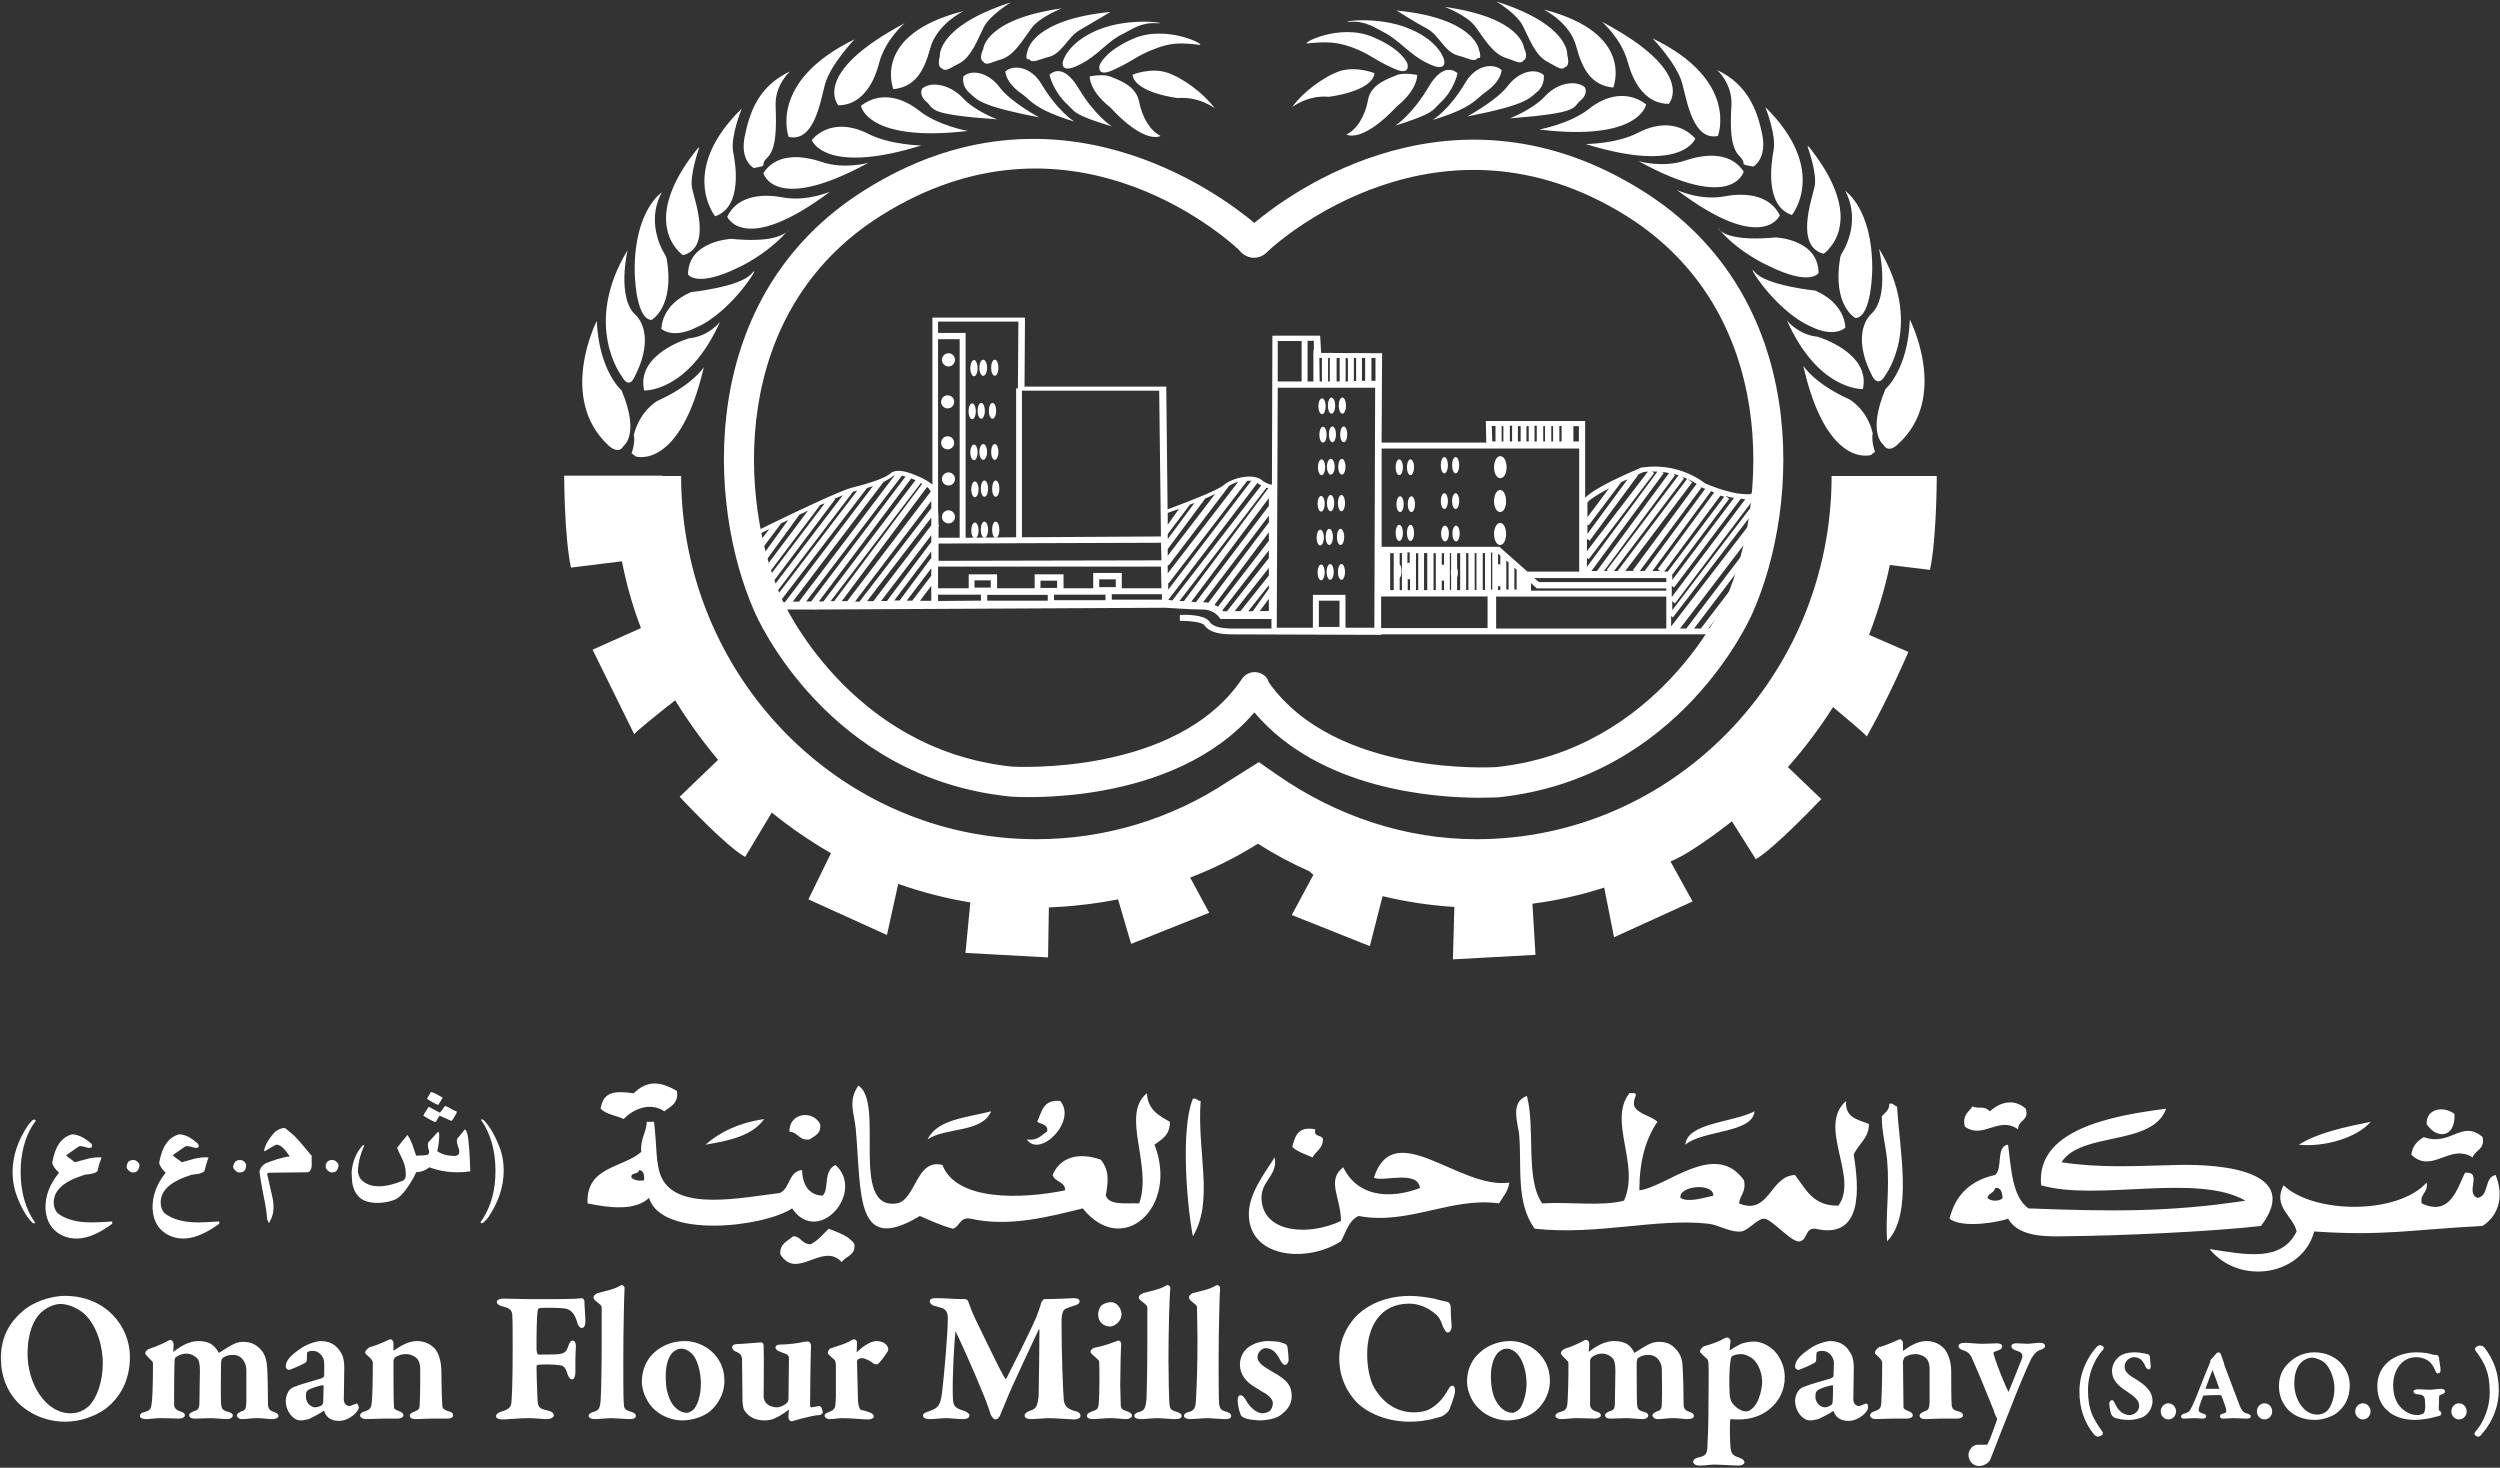 <svg version="1.2" xmlns="http://www.w3.org/2000/svg" viewBox="0 0 1550 910" width="1550" height="910">
	<rect x="0" y="0" width="1550" height="910" fill="#333333" stroke="none"/>
	<title>OFM Annual Report 2022 English-1-pdf-svg</title>
	<defs>
		<clipPath clipPathUnits="userSpaceOnUse" id="cp1">
			<path d="m-945.12-646.23h3333.09v4711.06h-3333.09z"/>
		</clipPath>
	</defs>
	<style>
		.s0 { fill: #fff } 
		.s1 { fill: #fff } 
		.s2 { fill: none;stroke: #fff;stroke-miterlimit:10;stroke-width: 1.1 } 
		.s3 { fill: #fff;stroke: #fff;stroke-miterlimit:10;stroke-width: 1.1 } 
	</style>
	<g id="Clip-Path: Page 1" clip-path="url(#cp1)">
		<g id="Page 1">
			<path id="Path 17" fill-rule="evenodd" class="s0" d="m931 43.4c0 0 0 7-10.3 13.9-5.6 4-7.6 9.6-32.5 17.1 0 0 10.4-6.1 20.7-23.8 6.5-10.3 16.8-11.7 22.1-7.2zm210.5 114.4c0 0 13.4-19 2.5-39.5 0 0 16.8 10.9 16.8 47.9 0 0 0 30.5-10.4 31 0 0-14.5-7.5-9.5-37.5zm-98.5-106c-3.3-12.3-18.4-28-18.4-28 54 26.1 40.5 60.5 40.5 60.5-15.1 3-19-20.5-22.1-32.5zm35.6 45.1c-5.9-5.6-5.9-18.5-5.1-31.9 0.6-13.2-8.9-21.6-8.9-21.6 19 9 24.9 24.9 28 40 3 15.4-5.6 19.9-5.6 19.9-10.4-2-2.8-0.6-8.4-6.4zm-69.4-58.5c-4-14.6-16-24.9-16-24.9 59.3 31.3 41.4 50.9 41.4 50.9-13.4 0-21.5-11.5-25.4-26zm115.8 77.5c2-8.1-4.5-25.5-4.5-25.5q0.3 0.6 0.9 1.1-0.6-1.4-0.6-1.4c29.4 36.4 20.2 56 13.7 63.5-1.9 2.6-3.9 3.7-3.9 3.7-17.6-4.5-7.5-33-5.6-41.4zm2.5 53.4c0 0-5 8.4-31-4.5 0 0-17.4-7.5-30-21.8 2.8 2.5 11.2 6.4 34.5 4.2 0 0 26.5 1.1 26.5 22.1zm-24-35.8c0 0-10.4 24.6-63.8-15.7 0 0 14.2 6.7 29.1 4 14.8-2.8 28.8-0.3 34.7 11.7zm-120.9-79.4c0 0 2.5 3.9-2.8 8.3-5.1 4.5 0 7.6-43.7 11 0 0 14-5.4 21.6-13.5 8.1-8.9 19.6-10.3 24.9-5.8zm98.5 52.3c0 0-6.7 25.7-65.2-6.5 0 0 15.1 4.5 29.4-0.5 14.2-4.8 28.5-4.2 35.8 7zm-14.6 36.6c-1.1-0.8-1.4-1.7-1.4-1.7q0.9 0.9 1.4 1.7zm-162.3-108.5c-8.4-2-12-12.6-19-16.5-7.6-4-19.3-11.5-19.3-11.5 47.8 4.7 50.9 23.8 50.9 23.8 2.5 7.2-0.6 5.6-0.6 5.6-1.9 3-5.8 0.2-12-1.4zm255.8 160.3c12-10.7 5-40.6 5-40.6 28 46.4 4 78.3 4 78.3-4.5 8.1-7.9 1.2-7.9 1.2-14.5-27.5-1.1-38.9-1.1-38.9zm-139.4-130.1c0 0-3.6 23.2-66.3 15.6 0 0 18.5-3.3 30.5-12.5 11.8-9.6 25.2-11.2 35.8-3.1zm30.5 21.2c0 0-7.8 22.1-68 3.4 0 0 19.1 0 32.5-7 13.4-7 26.6-6.1 35.5 3.6zm116.5 189.7c0 0-10.1-7 1.4-34.4 0 0 14-12 15.1-43.1 0 0 24.9 48.4-7.6 77.5 0 0-5.6 5.9-8.9 0zm-12.6-34.4c0 0-27.5 1.4-47.1-42.5 0 0 7 8.9 19.1 10.1 0 0 33 9.7 28 32.4zm-259.7-204.2c0 0 2.5 8.4-9.6 2.5-12-5.6-17.6-14.3-27.9-19.6-5.1-2.5-11-7-20.5-6.4-9.5 0.5 16-4.5 37 4.5 18.4 7.8 21 19 21 19zm-22.7 2.5c0 0 2.5 8.4-9.5 2.5-12.3-5.6-13.5-8.4-24.7-12.6-10-3.6-16.2-3.6-27.7-2.5-5 0.6 19.6-12.9 40.6-3.9 18.5 7.8 21.3 16.5 21.3 16.5zm61-3.6c-8.1-2.6-13.7-12.3-18.8-19.3-5-7-19-12.3-19-12.3 47.6 6.7 49 25.1 49 25.1 3.1 6.7 0 7.9 0 7.9-2.2 3-5 0.5-11.2-1.4zm189.5 166.7c-23-9.8-42-42-35-33.8 7 8.3 37.5 11.4 37.5 11.4 19 8.4 18.5 23 18.5 23-8.2 6.4-21-0.6-21-0.6zm-256.9-136.8c-21.9 23.5-31.4 17.6-31.4 17.6 6.4-3.1 11.5-11.2 13.4-21.5 1.7-10.1 13.5-13.4 18-15.4 4.2-1.7 12.5 0 12.5 0-0.5 10.3-12.5 19.3-12.5 19.3zm111.1-36.9c-3.7-14.9-20.2-23-20.2-23 57.1 14.6 43.1 48.4 43.1 48.4-13.4-1.4-19-10.9-22.9-25.4zm-20.2 17.6c0 0 1.1 5.9-3.9 10.3-5.3 4.5-7 8.2-43.4 15.4 0 0 17.9-9.8 24.6-18.4 7.3-9.8 17.4-11.8 22.7-7.3zm202.9 235.6c0 0-27.4 8.9-42-55.4 0 0 6.5 10.9 28.6 20.9 0 0 10.9 5.9 14.5 21 0 0-1.1 4.5 1.4 11.5zm-200.4-243.7c-7.8-3.9-11.4-14.5-15.3-22.1-3.7-7.8-16.6-15.4-16.6-15.4 45.9 14.6 44 33.1 44 33.1 1.9 6.9-1.1 7.5-1.1 7.5-2.8 2.5-5.1 0-11-3.1zm140 54.9c1.9-9.6-5.1-26.9-5.1-26.9 39.5 38.9 16.5 66.9 16.5 66.9-17-5.6-12.8-32.2-11.4-40zm-195.9-47.9c0 0-2 10.4-10.9 18.5-5.1 4.7-2.8 6.1-27.7 14 0 0 10.3-6.5 20.7-24.1 6.1-10.3 12.6-12.9 17.9-8.4zm-79.8 14.6c-13.1-1.2-22.7 6.4-22.7 6.4 6.2-9 19.6-19 29.7-22.4 10.4-3.1 21.3 1.4 21.3 1.4-1.4 11.5-28.3 14.6-28.3 14.6zm-410.5 100.7c5 29.9-9.5 37.7-9.5 37.7-10.4-0.8-10.4-31.3-10.4-31.3 0-36.9 16.8-47.8 16.8-47.8-10.9 20.4 2.5 39.4 2.5 39.4zm14 49c12-1.1 19-10.1 19-10.1-19.8 43.9-47 42.5-47 42.5-5.3-22.9 28-32.4 28-32.4zm81.7-109.4c14.3 5 29.4 0.6 29.4 0.6-58.8 32.1-65.2 6.4-65.2 6.4 7.3-11.2 21.3-11.8 35.8-7zm-55.7 47.8c23.3 2.3 31.4-1.9 34.2-4.2-12.6 14.3-29.7 21.9-29.7 21.9-26 12.8-31.3 4.4-31.3 4.4 0-20.9 26.8-22.1 26.8-22.1zm31.9-25.7c14.9 2.8 29.4-3.6 29.4-3.6-53.4 40-63.8 15.6-63.8 15.6 5.6-12 19.6-14.8 34.4-12zm124.3-84.2c0 0-3.1-1.1 0-7.8 0 0 1.1-18.5 48.7-25.2 0 0-13.7 5.3-18.8 12.3-5 6.7-10.6 16.8-18.7 19.3-6.5 1.9-9.3 4.2-11.2 1.4zm-55.7 17.1c0 0-14-33.9 43.4-48.4 0 0-16.5 8.1-20.5 22.9-3.9 14.5-9.5 24.1-22.9 25.5zm-110.5 78.8c0 0-23-28.2 16.5-66.8 0 0-7 17-5.4 26.6 1.7 8.1 5.9 34.4-11.1 40.2zm-19.9 24.1c0 0-0.6-0.3-1.4-1.1-4.8-4.2-23-24.1 11.2-66q0 0-0.3 1.4 0.3-0.6 0.6-1.2c0 0-6.2 17.4-4.5 25.5 1.9 8.4 12.3 36.9-5.6 41.4zm279.3-134.3c21-8.9 45.9 4.5 40.8 3.9-11.4-1.4-17.9-1.4-27.9 2.6-11 4.2-12.4 6.9-24.4 12.5-12 5.9-9.5-2.5-9.5-2.5 0 0 2.8-8.6 21-16.5zm-57.4 27.7c10.4 17.6 20.7 23.8 20.7 23.8-24.9-7.6-26.9-13.2-32.4-17.1-10.4-7-10.4-14-10.4-14 5-4.4 15.7-3 22.1 7.3zm-253.8 229.4c2.5-7 1.4-11.5 1.4-11.5 3.9-15.1 14.5-20.9 14.5-20.9 22.4-10.1 28.9-21 28.9-21-14.9 64.3-42.3 55.4-42.3 55.4zm147.2-197.8c13.4 6.7 32.5 7 32.5 7-60.5 18.7-68-3.4-68-3.4 8.6-9.8 22.1-10.6 35.5-3.6zm57.9-22.7c7.6 8.4 21.6 13.5 21.6 13.5-44-3.1-38.6-6.2-44-11-5-4.2-2.5-8.1-2.5-8.1 5.1-4.4 16.5-3 24.9 5.6zm-27.1 7.9c11.7 9.5 30.5 12.8 30.5 12.8-62.7 7.3-66.3-15.6-66.3-15.6 10.6-8.2 23.8-6.5 35.8 2.8zm-102.2 35.8c0 0-8.9-4.5-5.6-19.9 3.1-15.1 8.7-31 28-40 0 0-9.5 8.4-8.9 21.5 0.5 13.5 0.5 26.3-5.1 31.9-5.8 5.6 2 4.5-8.4 6.5zm152.6-49.8c6.7 8.9 24.3 18.4 24.3 18.4-36.1-7-38.1-10.6-43.1-15.1-5.3-4.4-3.9-10.3-3.9-10.3 5-4.5 15.4-2.8 22.7 7zm-131 30.5c0 0-13.2-34.2 40.8-60.5 0 0-15.3 16-18.4 28.3-3.1 12-7 35.5-22.4 32.2zm213.2-38.6c0 0 11-4.5 21-1.4 10.4 3.3 23.5 13.4 30 22.3 0 0-9.5-7.5-23-6.4 0 0-26.6-3.1-28-14.5zm-309.2 188.2c0 0-3.1 7-7.6-1.4 0 0-24.3-31.6 3.7-78 0 0-7 29.9 5.3 40.5 0 0 13.1 11.5-1.4 38.9zm275.7-179.8c10.3 17.3 20.7 23.7 20.7 23.7-24.9-7.5-22.7-9.2-27.7-13.7-9-8.4-11-18.4-11-18.4 5.1-4.5 11.5-2.3 18 8.4zm-148.9 10.6c0 0-17.9-19.6 41.1-50.9 0 0-12 10-15.9 24.9-3.7 14.5-12.1 26-25.2 26zm-30.8 76.9c0 0-0.3 0.9-1.4 1.7q0.8-0.8 1.4-1.7zm94.9-99.9c0 0-3.1-0.5-1.2-7.5 0 0-1.9-18.5 44-33.3 0 0-12.9 7.8-16.8 15.4-3.7 7.5-7.6 18.4-15.1 22.4-5.9 2.8-8.4 5.6-10.9 3zm54.2-5.6c0 0-3.3 1.4-0.8-5.8 0 0 3.4-18.8 51.2-23.5 0 0-12 7.2-19.3 11.4-7 4-10.9 14.6-19 16.5-6.5 1.7-10.1 4.2-12.1 1.4zm-260.5 239.8c-32.2-29.4-7.6-77.5-7.6-77.5 1.4 31.1 15.4 43.1 15.4 43.1 11.5 27.4 1.2 34.4 1.2 34.4-3.1 5.6-9 0-9 0zm302.5-257.7c21-8.9 46.5-3.9 37-4.4-9.8-0.6-15.4 3.9-20.5 6.4-10.6 5-15.9 14-27.9 19.6-12.1 5.9-9.6-2.5-9.6-2.5 0 0 2.6-11.2 21-19.1zm-270 185.2c0 0-0.6-14.8 18.4-22.9 0 0 30.5-3.1 37.5-11.5 7.3-8.4-12 24.1-34.7 33.6 0 0-12.8 7-21.2 0.8zm265.5-156.6c0 0 8.2-1.7 12.6 0 4.5 1.9 16 5.3 18 15.4 1.9 10 7 18.4 13.4 21.5 0 0-9.5 5.9-31.4-17.9 0 0-12-8.7-12.6-19z"/>
			<path id="Path 18" class="s1" d="m588.1 227.2c-2.3 0-4.1-1.9-4.1-4.1 0-2.2 1.8-4.1 4.1-4.1 2.2 0 4 1.9 4 4.1 0 2.2-1.8 4.1-4 4.1zm-0.6 26c-2.2 0-4-1.8-4-4.1 0-2.2 1.8-4 4-4 2.3 0 4.1 1.8 4.1 4 0 2.3-1.8 4.1-4.1 4.1zm0 25.4c-2.2 0-4-1.8-4-4 0-2.3 1.8-4.1 4-4.1 2.3 0 4.1 1.8 4.1 4.1 0 2.2-1.8 4-4.1 4zm0.6 22.4c-2.3 0-4.1-1.8-4.1-4 0-2.3 1.8-4.1 4.1-4.1 2.2 0 4 1.8 4 4.1 0 2.2-1.8 4-4 4zm0 23.5c-2.3 0-4.1-1.8-4.1-4 0-2.3 1.8-4.1 4.1-4.1 2.2 0 4 1.8 4 4.1 0 2.2-1.8 4-4 4zm15.8-91.2c-1.2 0-2.3-2.2-2.3-5 0-2.8 1.1-5.1 2.3-5.1 1.2 0 2.2 2.3 2.2 5.1 0 2.8-1 5-2.2 5zm5.7-0.3c-1.3 0-2.4-2.2-2.4-5 0-2.8 1.1-5 2.4-5 1.3 0 2.4 2.2 2.4 5 0 2.8-1.1 5-2.4 5zm7.2 0c-1.3 0-2.3-2.2-2.3-5 0-2.8 1-5 2.3-5 1.2 0 2.2 2.2 2.2 5 0 2.8-1 5-2.2 5zm-14 26.9c-1.3 0-2.3-2.2-2.3-4.9 0-2.7 1-4.9 2.3-4.9 1.2 0 2.2 2.2 2.2 4.9 0 2.7-1 4.9-2.2 4.9zm5.6-0.3c-1.3 0-2.3-2.2-2.3-4.9 0-2.7 1-4.9 2.3-4.9 1.2 0 2.2 2.2 2.2 4.9 0 2.7-1 4.9-2.2 4.9zm7 0c-1.3 0-2.3-2.2-2.3-4.9 0-2.7 1-4.9 2.3-4.9 1.2 0 2.2 2.2 2.2 4.9 0 2.7-1 4.9-2.2 4.9zm-11.5 25.7c-1.2 0-2.3-2.1-2.3-4.8 0-2.8 1.1-4.9 2.3-4.9 1.2 0 2.2 2.1 2.2 4.9 0 2.7-1 4.8-2.2 4.8zm5.7-0.2c-1.3 0-2.4-2.2-2.4-4.9 0-2.7 1.1-4.9 2.4-4.9 1.3 0 2.4 2.2 2.4 4.9 0 2.7-1.1 4.9-2.4 4.9zm7.2 0c-1.3 0-2.3-2.2-2.3-4.9 0-2.7 1-4.9 2.3-4.9 1.2 0 2.2 2.2 2.2 4.9 0 2.7-1 4.9-2.2 4.9zm-12.4 23.2c-1.2 0-2.2-2.2-2.2-4.9 0-2.7 1-4.9 2.2-4.9 1.3 0 2.3 2.2 2.3 4.9 0 2.7-1 4.9-2.3 4.9zm5.9-0.3c-1.2 0-2.2-2.2-2.2-5 0-2.8 1-5.1 2.2-5.1 1.3 0 2.3 2.3 2.3 5.1 0 2.8-1 5-2.3 5zm7 0c-1.2 0-2.2-2.2-2.2-5 0-2.8 1-5.1 2.2-5.1 1.3 0 2.3 2.3 2.3 5.1 0 2.8-1 5-2.3 5zm-12.9 25.7c-1.2 0-2.2-2.1-2.2-4.8 0-2.8 1-4.9 2.2-4.9 1.3 0 2.3 2.1 2.3 4.9 0 2.7-1 4.8-2.3 4.8zm5.9-0.2c-1.2 0-2.2-2.3-2.2-5.1 0-2.8 1-5 2.2-5 1.3 0 2.3 2.2 2.3 5 0 2.8-1 5.1-2.3 5.1zm7 0c-1.2 0-2.2-2.3-2.2-5.1 0-2.8 1-5 2.2-5 1.3 0 2.3 2.2 2.3 5 0 2.8-1 5.1-2.3 5.1zm202.4-76.7c-1.3 0-2.3-2.2-2.3-4.9 0-2.7 1-4.9 2.3-4.9 1.2 0 2.2 2.2 2.2 4.9 0 2.7-1 4.9-2.2 4.9zm5.8-0.3c-1.2 0-2.2-2.2-2.2-5 0-2.8 1-5 2.2-5 1.3 0 2.3 2.2 2.3 5 0 2.8-1 5-2.3 5zm6.8 0c-1.3 0-2.3-2.2-2.3-5 0-2.8 1-5 2.3-5 1.2 0 2.2 2.2 2.2 5 0 2.8-1 5-2.2 5zm-12.1 17.9c-1.2 0-2.2-2.1-2.2-4.9 0-2.7 1-4.9 2.2-4.9 1.3 0 2.3 2.2 2.3 4.9 0 2.8-1 4.9-2.3 4.9zm5.9-0.2c-1.2 0-2.2-2.2-2.2-4.9 0-2.7 1-4.9 2.2-4.9 1.2 0 2.2 2.2 2.2 4.9 0 2.7-1 4.9-2.2 4.9zm7 0c-1.2 0-2.2-2.2-2.2-4.9 0-2.7 1-4.9 2.2-4.9 1.2 0 2.2 2.2 2.2 4.9 0 2.7-1 4.9-2.2 4.9zm-13.7 20.4c-1.3 0-2.3-2.2-2.3-4.9 0-2.7 1-4.9 2.3-4.9 1.2 0 2.2 2.2 2.2 4.9 0 2.7-1 4.9-2.2 4.9zm5.7-0.3c-1.3 0-2.4-2.2-2.4-4.9 0-2.7 1.1-4.9 2.4-4.9 1.3 0 2.4 2.2 2.4 4.9 0 2.7-1.1 4.9-2.4 4.9zm6.9 0c-1.3 0-2.3-2.2-2.3-4.9 0-2.7 1-4.9 2.3-4.9 1.2 0 2.2 2.2 2.2 4.9 0 2.7-1 4.9-2.2 4.9zm-12.9 22.9c-1.2 0-2.2-2.1-2.2-4.9 0-2.7 1-4.8 2.2-4.8 1.2 0 2.2 2.1 2.2 4.8 0 2.8-1 4.9-2.2 4.9zm5.9-0.2c-1.3 0-2.3-2.3-2.3-5.1 0-2.8 1-5 2.3-5 1.2 0 2.2 2.2 2.2 5 0 2.8-1 5.1-2.2 5.1zm6.7 0c-1.2 0-2.2-2.3-2.2-5.1 0-2.8 1-5 2.2-5 1.2 0 2.2 2.2 2.2 5 0 2.8-1 5.1-2.2 5.1zm-13.2 21.2c-1.2 0-2.2-2.2-2.2-4.9 0-2.7 1-4.9 2.2-4.9 1.3 0 2.3 2.2 2.3 4.9 0 2.7-1 4.9-2.3 4.9zm5.6-0.3c-1.2 0-2.2-2.2-2.2-5 0-2.8 1-5 2.2-5 1.3 0 2.3 2.2 2.3 5 0 2.8-1 5-2.3 5zm7 0c-1.2 0-2.2-2.2-2.2-5 0-2.8 1-5 2.2-5 1.3 0 2.3 2.2 2.3 5 0 2.8-1 5-2.3 5zm-12 21.9c-1.2 0-2.2-2.2-2.2-4.9 0-2.7 1-4.9 2.2-4.9 1.2 0 2.2 2.2 2.2 4.9 0 2.7-1 4.9-2.2 4.9zm5.6-0.3c-1.2 0-2.2-2.2-2.2-4.9 0-2.7 1-4.9 2.2-4.9 1.2 0 2.2 2.2 2.2 4.9 0 2.7-1 4.9-2.2 4.9zm7 0c-1.2 0-2.2-2.2-2.2-4.9 0-2.7 1-4.9 2.2-4.9 1.2 0 2.2 2.2 2.2 4.9 0 2.7-1 4.9-2.2 4.9zm35.8-64.9c-1.2 0-2.2-2.2-2.2-4.9 0-2.7 1-4.9 2.2-4.9 1.3 0 2.3 2.2 2.3 4.9 0 2.7-1 4.9-2.3 4.9zm7 0c-1.2 0-2.2-2.2-2.2-4.9 0-2.7 1-4.9 2.2-4.9 1.2 0 2.2 2.2 2.2 4.9 0 2.7-1 4.9-2.2 4.9zm-6.4 22.9c-1.3 0-2.3-2.2-2.3-4.9 0-2.7 1-4.9 2.3-4.9 1.2 0 2.2 2.2 2.2 4.9 0 2.7-1 4.9-2.2 4.9zm7 0c-1.3 0-2.3-2.2-2.3-4.9 0-2.7 1-4.9 2.3-4.9 1.2 0 2.2 2.2 2.2 4.9 0 2.7-1 4.9-2.2 4.9zm-7.6 17.9c-1.2 0-2.2-2.2-2.2-5 0-2.8 1-5 2.2-5 1.3 0 2.3 2.2 2.3 5 0 2.8-1 5-2.3 5zm7 0c-1.2 0-2.2-2.2-2.2-5 0-2.8 1-5 2.2-5 1.2 0 2.2 2.2 2.2 5 0 2.8-1 5-2.2 5zm21-41.9c-1.2 0-2.2-2.3-2.2-5.1 0-2.8 1-5 2.2-5 1.2 0 2.2 2.2 2.2 5 0 2.8-1 5.1-2.2 5.1zm7 0c-1.2 0-2.2-2.3-2.2-5.1 0-2.8 1-5 2.2-5 1.2 0 2.2 2.2 2.2 5 0 2.8-1 5.1-2.2 5.1zm-7 22.1c-1.2 0-2.2-2.2-2.2-4.9 0-2.7 1-4.9 2.2-4.9 1.2 0 2.2 2.2 2.2 4.9 0 2.7-1 4.9-2.2 4.9zm7 0c-1.2 0-2.2-2.2-2.2-4.9 0-2.7 1-4.9 2.2-4.9 1.2 0 2.2 2.2 2.2 4.9 0 2.7-1 4.9-2.2 4.9zm-6.6 20.1c-1.3 0-2.4-2.2-2.4-4.9 0-2.7 1.1-4.9 2.4-4.9 1.3 0 2.4 2.2 2.4 4.9 0 2.7-1.1 4.9-2.4 4.9zm6.9 0c-1.3 0-2.3-2.2-2.3-4.9 0-2.7 1-4.9 2.3-4.9 1.2 0 2.2 2.2 2.2 4.9 0 2.7-1 4.9-2.2 4.9zm27.3-18.2c-2.1 0-3.8-3-3.8-6.8 0-3.8 1.7-6.9 3.8-6.9 2.1 0 3.7 3.1 3.7 6.9 0 3.8-1.6 6.8-3.7 6.8zm0.1-21c-2.2 0-3.9-3-3.9-6.8 0-3.8 1.7-6.9 3.9-6.9 2.2 0 3.9 3.1 3.9 6.9 0 3.8-1.7 6.8-3.9 6.8zm-0.1 41.4c-2.1 0-3.8-3-3.8-6.8 0-3.8 1.7-6.9 3.8-6.9 2.1 0 3.7 3.1 3.7 6.9 0 3.8-1.6 6.8-3.7 6.8z"/>
			<path id="Path 19" fill-rule="evenodd" class="s1" d="m1069.8 392.5l-0.5 0.8h-213v0.3h-1.9l-89.9-0.3c-7.3 0-14.5-0.8-17.9-5.8-1.4-1.7-8.7-2.6-15.1-2.6v-3.6c3.4-0.3 15.1-0.3 18.2 3.9 2 3.1 6.4 4.5 14.8 4.5h23.8v-5.9h-31.6l-0.6-0.8c-0.2-0.3-3.3-5.1-10.6-5.1-7.8 0-21.6-1.1-23-1.1l-217.1 1.1-0.3 0.3-0.3-0.3h-22.6l-0.6-0.8c-0.6-0.8-15.4-25.4-15.4-45.3v-1.1l1.1-0.6c2-1.1 50.4-24.9 60.7-27.7 12.6-3.1 20.8-6.1 24.1-8.9q2.8-2.6 9.8-0.9c5 1.4 12.3 4.5 16.2 7.9v-103.6h57.4l-0.3 42.8h87.9l0.8 76.1c9.6-3.6 29.7-11.1 34.5-14.8q0.5-0.5 1.4-1.1c7.2-4.8 18.2-5.9 22.6-2.2 2.6 2.2 5.4 2.8 6.2 2.8l0.3-92.4h29.6l0.6 10.7 37.8 0.2-0.3 55.4h64.9l-0.3-13.4h61.6v47.6c6.2-6.2 23.8-14 35-18.8h0.6c21.5-3.1 36.6 8.1 38.6 9.8 8.9 3.9 15.9 5.6 21 6.5l0.2-0.3 0.3 0.3q4.2 0.5 7 0.2l0.3-0.5 0.6 0.3c3.3-0.3 5-1.4 5-1.4l2.2-1.7 0.6 2.8c6.4 31.6-23 84.5-24.4 86.7zm20.8-67.1l-49 64.3h3.9l39.7-52.3 2.6 1.9c1.4-4.4 2.2-9.2 2.8-13.9zm-3.1 15.3l-37.2 49h4.2l26.3-34.4 1.4 1.1c1.9-5 3.9-10.3 5.3-15.7zm-7.6 21.9l-20.7 27.1h7.9c1.6-3.4 7.5-14 12.8-27.1zm-45.9-8.2l35-46.4q-1.4-0.5-2.8-0.8l0.3 0.3-34.7 46.9zm-0.9 4h-81.9l3 2.5h78.9zm0 6.4h-80.3l-3.6-3.3v4.7h83.9zm-105.5 24.9h105.5v-19.8h-105.5zm-71.3-0.3h66v-19.6h-66zm5.6-23.5h2.2v-22.9h-2.2zm5.9 0h1.4v-23h-1.4v7c0.8 0.8 1.1 2.2 1.1 4.2 0 2-0.3 3.4-1.1 4.2zm5 0h1.4v-7c-0.3 0.3-0.3 0.3-0.6 0.3q-0.5 0-0.8-0.3zm-16.2-87.8v60.9h73l17.4 15.4h32.1v-76.3zm21.3 87.8h1.4v-22.9h-1.4zm5 0h2v-23h-2zm5.9 0h1.4v-22.9h-1.4zm5.1 0h1.4v-5.9c-0.3 0-0.3 0-0.6 0q-0.6 0-0.8-0.3zm1.4-22.9h-1.4v7.5q0.2-0.5 0.8-0.5c0.3 0 0.3 0.3 0.6 0.3zm8.1 22.9h1.9v-22.9h-1.9v9.2q0.5 1.1 0.5 2.8 0 2-0.5 3.1zm-3.7-23h-0.8v23h0.8v-8.7q-0.2-1.1-0.2-2.2 0-1.2 0.2-2zm9.3 22.9h1.4v-22.9h-1.4zm6.4-22.9h-1.1v22.9h1.1zm3.9 22.9h1.4v-22.9h-1.4zm9.5 0h1.4v-2.5c-0.2 0-0.5 0.3-0.8 0.3-0.3 0-0.3-0.3-0.6-0.3zm1.4-21.3l-1.4-1.1v6.7c0.3-0.3 0.3-0.3 0.6-0.3 0.3 0 0.6 0 0.8 0.3zm-5.8 21h0.8v-22.9h-0.8zm9.5-17.9v17.9h1.4v-16.8zm5 4.4v13.5h1.4v-12.3zm-64.9-9.5h-1.4v6.7q0.5-0.3 0.8-0.3c0.3 0 0.6 0 0.6 0.3zm50.9-78.4l0.3 9.6h2v-9.6zm41.9 9.6h1.4v-9.6h-1.4zm-5 0h1.1v-9.5h-1.1zm-5 0h1.1v-9.5h-1.1zm-5.4 0h1.4v-9.8h-1.4zm-5 0h1.4v-9.5h-1.4zm-5.3 0h1.7v-9.5h-1.7zm-5 0h1.4v-9.8h-1.4zm-5.1 0h1.1v-9.5h-1.1zm44.5 0h3.4v-9.5h-3.4zm8.4 77.8l43.7-59.1q-1.7 0-3.4 0l1.4 0.9-40.6 53.4-1.1-0.8q0 3.3 0 5.6zm0-9.8l37.8-49.3q-1.4 0-2.8 0.3-2 0.8-3.6 1.7l0.2 0.3-29.9 40.5-1.7-1.1q0 3.9 0 7.6zm0.3-10.7l24.9-33.8q-2.2 0.8-3.9 1.7l-20.2 26.8-0.8-0.5q0 2.8 0 5.8zm0-10.3l13.4-17.9c-7.5 3.9-12.9 7.5-13.4 8.9 0 1.4 0 4.8 0 9zm46.2-28l1.1 0.6-44.8 60.7h3.4l44.7-60.7q-2.2-0.6-4.4-0.6zm7 1.1l1.1 0.9-44 59.3h2.3l-0.6-0.6 44.5-58.7q-1.7-0.6-3.3-0.9zm5.3 1.7l1.4 1.1-43.4 57.4h2.2l43.1-57.1q-1.4-0.8-3.3-1.4zm3.6 1.4l2.8 2.2-41.4 54.9h5.3l-0.5-0.6 39.4-53.4 3.1 2.2-38.3 51.8h3l37.5-50.9q-1.1-0.3-1.9-0.9l-0.6-0.3c0 0-3.1-2.5-8.4-5zm14.6 7.6l-36.4 49.5h4.7l-1.4-1.1 35-47.6q-1.1-0.3-1.9-0.8zm8.9 3l2.3 1.7-35 46.7h-0.3v3.7l38.3-50.9q-2.5-0.3-5.3-1.2zm-31.3 66.6l-1.7-1.4v5.6l52.6-68.8 1.7 1.1q0-1.1-0.3-2.2-1.4 0.3-3.3 0.8zm-0.6-9.8l-1.4-1.1v7l45.6-60.7q-1.4 0-2.8-0.3zm-185.8 24.9l0.5-148.8h-60.4l-0.6 148.8h22.4v-20.4h20.2v20.4zm-34.4-0.5h12.8v-16.3h-12.8zm-25.5-152.2h14.8v-25.1h-14.8zm18.5-25.2v25.2h3.6v-19.3h0.3v-5.9zm7.3 10.6l0.2 14.6h1.4v-14.6zm5.4 0v14.6h1.1v-14.6zm5.3 0v14.6h1.9v-14.6zm5.6 0v14.6h1.4v-14.3zm6.5 0h-1.4v14.3h1.4zm3.6 0v14.2h2v-14.2zm5.9 14.2h2.5v-14.2h-2.5zm-63.6 72.7l-48.1 64.3q1.4 0 2.8 0.3l45.3-59.8zm0 10.9l-40.8 53.7q1.6 0 3.3 0.3l37.5-49.8zm0 10.3l-33.8 45.1q1.1 0.2 2.2 1.1l31.6-40.9zm0 11.2l-28.8 37.2q0.3 0.3 0.3 0.6h2.5l26-33zm0 10.9l-21.2 26.8h3.6l17.6-22.1zm0 10.7l-12.8 16.2h2.8l10-14zm0 8.4l-5.6 7.6h5.6zm-52.6 1.4l52.3-70q-0.5 0-1.1-0.3l-54 70.3q1.4 0 2.8 0zm-7.3-0.3l55.2-71.4q-1.2-0.5-2.3-1.4 0-0.2 0-0.2l-55.4 72.7q1.1 0 2.5 0.3zm-2.5-6.7l51.5-67.5q-1.1 0-2.5 0l-48.7 63.5-0.3-0.2zm-0.3-10.1l43.7-56.8c-2 0.6-3.9 1.4-5.6 2.5l-37.5 49.3-0.6-0.3zm0-10.9l29.4-38.4c-1.9 0.9-3.9 2-6.1 2.8l-23.3 31.4zm0-10.4l16.6-22.4q-1.7 0.6-3.1 1.2v0.2l-13.5 17.9zm0-8.9l7-9.8c-3 1.1-5.6 2-7 2.5zm-34.7 46.5h31.1v-3.4h-31.1zm-35.8 0.3h31.9v-3.4h-31.9zm-41.4 0.3h37.5v-3.6h-37.5zm-3.9-3.7h-26.6q0 2.3 0 3.9l26.6-0.2zm-26.6-162.3h17.1v127l31.3-0.3v-92.3h1.1l0.3-41.4h-49.8zm0 109.4q0.3 4.5 0.3 9.8l0.5 0.3-0.5 0.5q0 3.7 0 7h13.1v-123.1h-13.4c0 1.9 0 103.1 0 105.5zm52 17.3l86.2-0.5-1.1-90.4h-85.1zm86.2 3.4l-89.8 0.3-48.1 0.2c0 3.7 0 7 0 10.7l138.2-0.3zm0 14.8h-138.2q0 7.6 0 13.4h19v-8.6h17.6v8.6h23.3v-8.6h17.9v8.6h18.4v-9.5h17.7v9.5h24.6zm-74.7 13.2h10.3v-4.5h-10.3zm36.4-0.5h10.3v-4.8h-10.3zm-77.3 0.3h10.1v-4.5h-10.1zm-26.8-53.7l-47.3 62.4h2.8l44.5-57.9zm0 10.3l-39.8 51.8h3.9l35.9-47zm0 10.9l-31.1 40.8h3.6l27.5-36.6zm0 10.1l-23 30.4h3.4l19.3-26h0.3zm0 10.4l-15.2 20.1h3.4l11.5-15.1h0.3zm0 10.9l-7 9.3h7zm-52.1 9.5l51.8-68q0-0.3-0.3-0.3-0.3-1.1-2-2.5l-52.9 70.8zm-8.1 0l54.6-72.8q-0.6-0.2-0.8-0.5l-56 73.3zm-6.7 0.2l57.1-75.2q-1.2-0.6-2.6-1.1l-57.3 76.3zm50.9-77.4q-0.6-0.3-1.1-0.3-0.6-0.3-1.1-0.3l-59.4 78h3.1zm-66 77.5l59.3-78.3q-0.6 0.3-0.8 0.3-2.3 1.9-6.2 3.9l-56.2 74.1zm-8.7 0.3l54.5-71.9q-1.6 0.6-3.6 1.1l-54 70.5q0.3 0 0.3 0.3zm44.8-69.1q-1.4 0.3-2.6 0.6l-48.1 63.2q0.3 0.8 0.8 1.4zm-52.6 60.1l43.7-57.3q-2.3 1.1-5.3 2.2l0.5 0.3-39.7 52.9q0.3 1.1 0.8 1.9zm-2.8-5.8l35.3-46.5q-1.7 0.6-3.1 1.2v0.2l-32.7 43.4q0.2 0.8 0.5 1.7zm-2.2-5.9l27.1-36.1q-2.5 1.4-5.3 2.5l-22.4 30.8-0.5-0.6q0.5 1.7 1.1 3.4zm-2.2-6.7l17-23.5q-2.5 1.1-4.7 2.2v0.3l-13.2 17.6q0.3 1.7 0.9 3.4zm-2-8.4l7.3-9.5c-3.7 1.9-6.5 3.1-7.9 3.9q0.3 2.8 0.6 5.6zm621-24.6l-53.5 69.9-1.1-0.8v6.4l51.5-67.1 2.5 1.9q0.6-5.3 0.6-10.3z"/>
			<path id="Path 20" fill-rule="evenodd" class="s1" d="m917.3 494.6c-28 0-99-5-139.6-52.9-50.4 58.8-147.5 52.6-152 52.1-112.8-11.8-156.4-110.8-158.1-115-29.1-65.8-36.4-195.3 68.6-261 117.5-73.9 219.7 2.2 241.5 20.4 22.6-19 124-93.2 240.7-19.9 104.9 65.8 97.6 195 68.5 261-1.7 4.2-45.3 103-157.5 115-1.2 0-5.4 0.3-12.1 0.3zm-130.7-71.6c41.7 59 140 52.6 141.1 52.6 100.7-10.6 141.6-102.7 142.1-103.8 26.6-60.2 33.4-178.2-61.2-237.8-116.2-72.7-215.5 15.1-222.2 21.5-4 4.5-8.4 4.5-10.4 4.2-3.6-0.5-6.4-2.8-8.1-5-10.9-10.1-106.9-93.2-221.7-21-94.8 59.6-88.1 177.4-61.5 237.5 0.5 1.2 41.4 93.5 142.7 104.1 0.8 0 101.9 6.2 142.7-54.5 2.8-4.2 8.7-5.4 12.9-2.6 2 1.2 3.1 2.8 3.6 4.8zm385.1-72.7c-3.1 14.8-7.5 29.3-12.9 43.3l24.4 10.6c0 0-11.8 27.7-25.8 52.4-1.1-1.7-13.9-12.3-20.9-18.2q-12.6 19.8-28 37.2l20.7 19.8c0 0-28.6 30.3-40.6 37.3l-14.8-23.5c0 0-24.4 19.5-38.1 24.9l13.7 24.8-48.7 22.2-6.1-30.8q-21.6 7-44.5 10l1.9 31.7-51.2 2.8 0.9-32.5q-22.7-1.4-44.5-6.7l-7.9 31-48.4-19.3 13.4-24.9c0 0-1.1-0.8-2.5-2.2q-16.5-7.3-31.9-17.1-20.1 12.6-42 21l11.8 21.8-48.4 19.3-8.1-27.6q-21 4.1-42.9 5l-0.5 31-51.2-2.8 3-31.3c-15.3-2.5-30.2-6.4-44.7-11.5l-7 31.7-48.7-22.1 14-28.6c-12.9-7.5-25.2-15.9-36.7-25.2l-16.5 27.5c-12.3-6.8-40.6-37.3-40.6-37.3l23.8-22.9c-9.8-11.7-18.7-24.1-26.6-36.9-5.9 4.5-24.3 19.3-25.4 21l-25.8-52.4 30-13.4q-7.6-19.8-11.8-41.4l-31.6 3.9c-4.2-19.6-4.2-57-4.2-57h61q0 0.2 0 0.2h11.5c0 124.3 98.8 225.2 220.2 225.2 42.3 0 83.4-12.3 118.9-35.8l19.1-12 11.2 7.8c37.5 26.1 80.3 40 123.7 40 121.4 0 220.2-100.9 220.2-225.2h65.2c0 0 0 38.6-4.2 58.2zm-1091.7 491c0 15.1-6.4 24.9-14.3 31.3-6.4 5.1-16.2 8.4-24.9 8.4-12 0-22.6-4.7-29.6-12.3-6.2-6.7-9.8-15.9-9.8-26.6 0-13.9 6.1-22.9 14.5-29.9 5.1-3.9 14.9-8.1 24.4-8.1 25.2 0 39.7 18.7 39.7 37.2zm-55.4-27.4c-3.9 3.9-7.8 12-7.8 25.7 0 17.9 10.6 37.2 27.1 37.2 6.4 0 10.4-3.3 11.8-4.7 4.7-5.1 8.6-14.9 8.6-27.2 0-9.2-3.3-22.9-11.7-30.7-3.9-3.4-10.1-6.2-15.1-6.2-5.1 0-10.4 3.4-12.9 5.9z"/>
			<path id="Path 21" fill-rule="evenodd" class="s2" d="m80 841.2c0 15.1-6.4 24.9-14.3 31.4-6.7 5-16.2 8.3-25.2 8.3-11.7 0-22.4-4.7-29.6-12.3-6.2-6.7-9.8-15.9-9.8-26.5 0-14 6.1-23 14.8-30 5-3.9 14.8-8.1 24.4-8.1 25.1 0 39.7 18.8 39.7 37.2zm-55.4-27.4c-3.9 3.9-8.1 12-8.1 25.7 0 17.9 10.9 37.3 27.4 37.3 6.4 0 10.1-3.4 11.8-4.8 4.7-5 8.6-14.8 8.6-27.1 0-9.3-3.3-23-11.7-30.8-3.9-3.4-10.1-6.2-15.1-6.2-5.1 0-10.4 3.4-12.9 5.9z"/>
			<path id="Path 22" class="s3" d="m92.9 836.7c2.8-0.8 9.5-3.6 12.3-5.3 0.5-0.2 0.8 0 0.8 0 0.6 0.3 1.1 1.4 1.1 1.7 0 1.4-0.2 3.6-0.2 4.8 0 0.2 0.2 1.1 0.8 0.8 4.5-3.6 9.8-6.7 15.4-6.7 3.4 0 6.4 0.8 8.1 2.2 2 1.4 3.4 3.7 3.9 4.8 0.3 0.3 0.9 0.3 0.9 0.3 1.4-0.9 6.1-4 8.4-5.1 2.5-1.4 4.7-1.7 6.4-1.7 4.8 0 7.6 1.7 10.1 4.2 3.1 3.1 3.9 7 4.2 11.5 0.3 3.9 0.5 15.7 0.5 23.2 0.3 2 1.2 3.7 4 4.5 1.6 0.6 2.5 1.1 2.5 2 0 0.8-1.4 1.4-3.4 1.4-2.2 0-6.1-0.6-9.2-0.6-3.7 0-6.7 0.6-9.3 0.6-2.2 0-2.8-1.2-2.8-1.7 0-0.8 1.2-1.4 2.3-2 3.1-0.8 3.3-1.9 3.6-6.4 0-2.8 0-15.7 0-19.6 0-1.7-0.3-3.9-1.7-6.1-1.4-2.3-3.6-4-7.2-4-4 0-5.9 1.4-7 2.3-0.6 0.5-0.9 2.5-0.9 3.6 0 0.9-0.3 22.1 0 24.6 0.3 3.7 0.9 4.8 4.8 5.9 1.4 0.3 2.5 0.9 2.5 1.7 0 0.8-1.1 1.7-3.1 1.7-2.5 0-7.5-0.6-10-0.6-2.6 0-7 0.3-9.6 0.3-2.8 0-3.3-0.9-3.3-1.7 0-0.3 0.8-1.1 2.2-1.7 3.1-0.8 4.2-1.9 4.2-6.1l0.3-19.9c0-4.5-0.8-6.4-1.4-7.3-1.7-1.9-4.2-3.6-7.6-3.6-2.5 0-5.3 1.1-7 2.5-0.5 0.3-0.8 1.7-0.8 2.5-0.3 7.6-0.3 18.2-0.3 26.9 0 2.2 0.9 3.9 4.2 5 2 0.6 2.5 1.2 2.5 2 0 0.5-1.4 1.4-3 1.4-0.3 0-6.8-0.3-11.2-0.3-3.7 0-7 0.6-9.5 0.6-1.7 0-3.1-0.6-3.1-1.4 0-0.9 0.5-1.4 2.8-2 3.9-1.1 4.2-2.5 4.7-7.5 0.3-3.1 0.6-12.1 0.6-22.1 0-1.2 0-2-0.6-2.6-2.8-2.8-4.2-4.2-4.2-4.7 0-0.9 1.4-2 2.3-2.3z"/>
			<path id="Path 23" fill-rule="evenodd" class="s3" d="m210.4 838.1c1.4 2 2.5 4.8 2.5 9.8 0 4.8-0.3 18.5-0.3 19.6 0 3.4 2.3 4.8 4.2 4.8 0.6 0 2.8-1.1 4-1.4 0.2-0.3 0.5-0.3 0.5 0 0.3 0.5 0.6 1.4 0.6 1.7 0 2.2-5.6 7.8-11.8 7.8-3.3 0-7-1.1-8.6-5.6 0-0.6-0.9-0.6-1.2-0.6-2.8 2.3-7.5 4.2-8.9 5.1-1.1 0.2-3.4 0.8-5.1 0.8-4.2 0-8.6-5.3-8.6-11.7 0-2 0.8-4.2 1.9-5.9 1.1-1.4 3.1-2.3 4.2-2.5 2.5-1.2 12.9-4 15.4-4.8 1.4-0.5 2.3-1.4 2.3-1.9 0-0.9 0.2-7.3 0-8.7 0-2.8-2.6-7.6-7.6-7.6q-2.5 0-3.6 0.9c-0.6 0.2-0.6 1.4-0.6 5.3 0 0.5-0.3 0.8-0.6 1.1-0.8 0.8-9.2 4.5-10 4.5-0.6 0-1.4-0.9-1.4-1.4 0-3.4 2.5-6.5 9.5-11.2 4.2-2.8 9.8-4.2 11.5-4.2 7 0 10 3.6 11.7 6.1zm-10.6 33.6c0.5-0.3 1.1-1.7 1.1-1.9 0-1.7 0.3-6.8 0.3-10.4 0-0.6-0.3-1.1-0.9-1.1-1.9 0-7 1.7-9.2 2.8-1.4 1.1-2 1.7-2 4.7 0 5.1 4.2 7.3 6.2 7.3 1.1 0 3.4-0.5 4.5-1.4z"/>
			<path id="Path 24" class="s3" d="m229.2 835.9c2.2-0.6 7.2-2.5 9.2-3.4 1.7-0.8 3.1-1.6 3.9-1.6 0.3 0 1.1 1.1 1.1 1.6 0 1.2 0 4 0 5.1 0 0.5 0.6 0.5 0.6 0.5 4.8-3.3 9.5-6.1 14.5-6.1 5.6 0 9 2.8 10.7 4.5 2.5 3 3.9 8.1 3.9 14 0 2.5 0.3 19.3 0.6 20.9 0 1.7 0.8 3.1 3.9 4 2.2 0.5 2.8 1.1 2.8 2.2 0 0.8-1.1 1.4-3.1 1.4-2.8 0-7.3 0-10.4 0-3 0-7.5 0.3-9.2 0.3-1.4 0-3.1-0.3-3.1-1.7 0-0.8 1.4-1.4 2.8-2 2.8-1.1 3.4-1.9 3.4-5.8 0.3-4 0.3-18.2 0.3-21.6 0-2.2-0.9-5.3-2.6-6.7-1.1-1.1-3.9-2.5-6.4-2.5-3.9 0-5.9 1.1-7.5 2.2-0.6 0.3-1.2 2-1.2 2.5 0 2 0 26.9 0.3 28.3 0 1.7 0.3 2.2 3.9 3.6 1.2 0.3 2 1.2 2 2 0 0.5-1.1 1.4-3.1 1.4-2.2 0-6.4 0-8.9 0-4.2 0-8.7 0.3-10.7 0.3-1.9 0-3.1-0.9-3.1-1.7 0-1.1 1.2-1.7 2.6-2 3.6-1.4 4.2-2.2 4.7-6.4 0.3-3.4 0.6-12.6 0.6-24.3 0-1.4-0.9-2.6-3.4-4.8-0.8-0.8-1.4-1.1-1.4-1.7 0-0.5 1.4-1.9 2.3-2.5z"/>
			<path id="Path 25" class="s3" d="m341.7 806c13.4 0 17.9-0.3 18.7-0.6 0.9 0 1.4 0.9 1.4 1.4 0 3.4 0.6 9 0.6 12.9 0 1.4-0.6 3.1-1.7 3.1-0.8 0-2-1.2-2.5-3.7-1.4-4.5-3.7-7.8-7.9-8.4-3.3-0.5-13.4-0.5-15.6-0.3-0.9 0-1.7 1.2-1.7 1.2-0.9 3.6-0.9 17-0.9 24.9 0 1.6 0.6 3.9 1.4 3.9 3.4 0 10.7 0 13.2-0.3 3.6-0.6 4.8-1.4 6.2-5.3 0.5-1.7 1.1-3.1 2.2-3.1 1.1 0 1.4 2 1.4 2.8 0 1.7-0.3 5.3-0.3 7.6 0 3.9 0 6.7 0 8.6 0 2.8-0.8 4-1.7 4-0.5 0-1.4-0.9-2.2-3.1-1.1-4.2-2.8-5.3-4.5-5.6-1.7-0.3-5-0.6-7.5-0.6-2 0-5.4 0-7 0.3-0.6 0-1.2 1.1-1.2 1.1 0 7.9 0.6 19 0.6 21 0.3 4.8 1.1 6.2 7 7.3 1.7 0.5 3.1 1.1 3.1 2.5 0 0.8-1.7 1.7-3.7 1.7-3 0-7.2-0.6-11.4-0.6-5.9 0-12.6 0.8-16.3 0.8-2.5 0-3.3-0.8-3.3-1.4q0-1.6 3.3-2.5c4.8-1.4 5.9-3.3 6.2-5.8 0.3-3.7 0.8-10.7 0.8-33.3 0-10.7 0-17.4-0.2-20.5 0-3.6-1.4-5.3-5.9-6.4-2.5-0.5-3.7-1.4-3.7-2.5 0-0.8 1.7-1.4 3.4-1.4 5 0 10.1 0.3 14.8 0.3z"/>
			<path id="Path 26" class="s3" d="m370.5 802.3c5-1.4 10.3-2.2 14.8-5 0.3-0.3 1.4 0.6 1.4 1.1-0.3 4.2-0.8 27.4-0.8 44.5 0 9.2 0 24.3 0.3 27.7 0.2 2.8 0.8 4.2 5.3 5.3 1.4 0.6 2.2 1.1 2.2 2 0 1.1-1.7 1.4-3.1 1.4-2.8 0-9.2-0.6-11.2-0.6-2.8 0-8.4 0.6-10.6 0.6-2.5 0-3.3-0.9-3.3-1.4 0-1.1 1.4-1.7 2.7-2 3.7-1.1 4.5-2.8 4.8-8.7 0.3-5 0.6-18.1 0.6-36.3 0-5.9 0-16.8 0-20.2 0-1.4-0.6-1.9-3.1-3.9-1.4-1.1-2-1.7-2-2.5 0-0.6 0.9-1.4 2-2z"/>
			<path id="Path 27" fill-rule="evenodd" class="s3" d="m448.6 856c0 9.6-5.9 16.8-10.1 19.6-4.8 3.1-10.6 4.5-15.7 4.5-5.3 0-11.5-2.2-15.9-5.9-4.8-3.9-8.4-11.2-8.4-17.6 0-8.1 3.6-14.3 7.8-17.9 3.4-3.1 9.8-6.7 18.2-6.7 11.5 0 24.1 8.9 24.1 24zm-31.9-17.9c-2.6 2.6-4.5 7.6-4.5 15.2 0 3.9 0.3 8.3 1.4 11.1 2.2 8.2 7.5 12.1 12.3 12.1 1.1 0 3.4-0.9 5-2.8 2.6-3.4 4.2-9.3 4.2-16 0-4.7-1.1-12.3-4.4-17.3-2.3-2.8-5.1-4.8-8.4-4.8q-2.8 0-5.6 2.5z"/>
			<path id="Path 28" class="s3" d="m488.3 870.3c0.6-0.5 1.1-2.2 1.1-2.8l0.3-25.7c0-0.9-0.8-2.3-2-2.8-1.9-0.6-3-1.1-4.4-1.7-0.9-0.3-2-1.1-2-2 0-0.5 1.1-1.1 2-1.1 4.4 0 11.7-0.8 15.1-1.7 1.1-0.2 1.9-0.2 2.8-0.2 0.5 0 1.1 1.4 1.1 1.6-0.3 4.2-0.6 33.6-0.6 37.3 0 0.2 0 1.9 1.4 1.9 1.2 0 3.7-0.8 5.1-0.8 0.5 0 1.4 2.8 1.4 3.1 0.3 0.2-0.9 1.4-1.4 1.4-3.1 0-9 1.6-11.5 2.2-2 0.5-5.6 1.7-5.9 1.7-0.5 0-1.4-0.9-1.4-1.7 0-0.9 0-2.8 0.3-4.8 0-0.5-0.6-1.1-0.8-0.8-2.8 2.2-6.5 4.5-7.9 5-1.9 1.1-3.9 1.7-7.2 1.7-5.4 0-9.3-2.2-11.8-5.9-0.8-1.1-1.1-4.7-1.1-6.1 0-8.1-0.3-19.3-0.3-25.5-0.3-3.3-2-4.2-3.9-5-1.1-0.3-2.3-1.4-2.3-2.3 0-0.5 0.9-1.4 2-1.4 3.1 0 15.1-1.1 15.7-1.1 0.5 0 0.8 1.1 0.8 1.7 0.3 8.7 0 26 0 31.3 0 2.3 1.1 4 2.3 5.1 1.6 1.4 4.2 2.2 6.4 2.2 1.7 0 4.2-0.8 6.7-2.8z"/>
			<path id="Path 29" class="s3" d="m515.2 836.5c4.5-1.4 9.5-3.1 11.4-4.2 1.4-0.9 2.6-1.4 2.8-1.4 0.9 0 1.4 0.8 1.4 1.4 0 1.9-0.2 4.2-0.2 6.4 0 0.3 0.5 0.8 0.8 0.3 3.6-3.7 8.7-7 12-7 5.1 0 6.8 3.1 6.8 4.7 0 0.3-0.3 1.2-0.9 1.7-1.1 2-4.7 6.7-5.6 7-0.3 0-1.7-0.3-1.9-0.5-1.2-1.2-5.1-3.4-7.3-3.4-0.9 0-2 0.3-2.8 0.8-0.6 0.6-0.9 1.2-0.9 2.3 0 2.2 0.6 22.4 0.6 24 0.3 3.7 1.1 5.6 2.5 6.2 1.1 0 3.7 0.8 5.1 1.4 1.6 0.6 2.2 1.4 2.2 1.9 0 0.9-1.4 1.4-3.1 1.4-3.6 0-9.5-0.8-16.2-0.8-2.2 0-4.8 0.6-7.6 0.6-1.1 0-2.5-0.6-2.5-1.7 0-0.8 1.7-1.4 2.5-1.7 4.2-1.7 4.2-2.8 4.5-9.8v-19c0-2-0.3-3.6-0.8-4.2-2-1.7-4.2-3.6-4.2-4.2 0-0.3 0.3-1.7 1.4-2.2z"/>
			<path id="Path 30" class="s3" d="m580.1 805.4c7.3 0 9.5 0.6 18.5 0.6 0.3 0 1.4 0.8 1.4 1.7 1.1 3 1.9 5.3 4.2 10.3 5.8 11.8 16.5 34.4 18.7 37.2 0.3 0.3 0.9 0.6 1.1 0.6 2.6-5.1 15.4-30.2 19.1-39.2 0.5-1.4 2.5-6.4 3-8.9 0.3-0.6 1.4-1.7 1.4-1.7 8.2 0 17.1-0.6 18.2-0.6 1.4 0 3.1 0.3 3.1 1.4 0 1.1-1.1 1.7-3.3 2.3-1.7 0.5-3.4 1.1-5.1 1.9-1.9 0.8-2.8 3.4-2.8 9.2 0 19.3 0.9 42 1.4 47.9 0.6 3.6 1.7 5.6 7.3 7.3 2 0.2 3.1 1.4 3.1 2.2 0 1.4-1.7 1.9-3.4 1.9-1.4 0-12-0.8-16.2-0.8-2 0-8.1 0.6-10.6 0.6-2 0-3.4-0.6-3.4-1.7 0-1.1 1.7-2 3.1-2.5 4.7-1.1 5-4.8 5.6-9.3 0.2-5.6 0.5-35.2 0.5-41.1 0-1.1-0.8-1.7-1.4-0.8-3.6 7.5-13.1 28-16.5 35.5-3.1 6.7-5.3 12.9-7 16.5-1.1 3.4-2.5 3.6-3.1 3.6-0.5 0-1.6-1.4-2.2-2.5-0.6-1.9-2-6.4-4.2-11.7-5.9-14.8-15.7-36.4-17.9-40.6-0.3-0.8-0.8-0.5-0.8 0.3-0.9 7.8-2 27.7-1.7 40.3 0 6.4 1.1 8.1 7 9.8q3.3 1.2 3.3 2.5c0 1.1-1.4 1.7-3.3 1.7-3.4 0-7.9-0.6-10.7-0.6-2.5 0-7.5 0.6-10 0.6-1.7 0-3.7-0.3-3.7-1.7 0-0.8 1.1-1.4 3.1-2 6.4-2.2 7.6-3.9 8.7-12 1.1-8.7 3.6-36.1 3.6-46.2 0-1.6 0-5.8-4.2-7-1.9-0.5-3.3-1.1-4.7-1.3-0.9-0.3-2.3-1.2-2.3-2.3 0-0.8 0.6-1.4 3.1-1.4z"/>
			<path id="Path 31" class="s3" d="m694.8 814.9c0 3.9-3.9 7-6.7 7-1.1 0-3.3-0.5-4.7-1.9-1.2-1.2-2-2.6-2-5.1 0-1.4 0.6-3.6 1.7-5 1.4-1.1 3.6-2 5.6-2 4.2 0 6.1 4.5 6.1 7zm-15.1 21c4.8-0.8 12.1-3.6 13.7-4.2 0.6 0 1.2 0.8 1.2 1.4-0.3 3.9-0.6 19.3-0.6 26 0 3.4 0.3 7.6 0.3 11.5 0 3.6 1.4 3.9 4.5 5 1.6 0.6 2.5 1.2 2.5 2 0 1.1-1.7 1.7-3.4 1.7-0.5 0-6.7-0.6-9.2-0.6-3.7 0-9.3 0.6-11.2 0.6-1.7 0-3.1-0.6-3.1-1.4 0-0.9 0.6-1.4 2.8-2.3q4.2-1.2 4.2-3.3c0.6-1.4 0.8-9.8 0.8-17.9 0-2.3 0-9-0.2-10.4 0-0.8-1.4-1.9-3.9-4.2-0.6-0.5-1.4-1.1-1.4-1.7 0-1.1 1.4-1.9 3-2.2z"/>
			<path id="Path 32" class="s3" d="m708.8 802.3c4.8-1.4 10.4-2.2 14.9-5 0.2-0.3 1.4 0.6 1.4 1.1-0.6 4.2-1.2 27.4-1.2 44.5 0 9.2 0.3 24.3 0.6 27.7 0.3 2.8 0.8 4.2 5 5.3 1.7 0.6 2.6 1.1 2.6 2 0 1.1-2 1.4-3.1 1.4-2.8 0-9.3-0.6-11.2-0.6-2.8 0-8.4 0.6-10.6 0.6-2.6 0-3.4-0.9-3.4-1.4 0-1.1 1.4-1.7 2.8-2 3.6-1.1 4.2-2.8 4.8-8.7 0.2-5 0.5-18.1 0.5-36.3 0-5.9 0-16.8 0-20.2 0-1.4-0.8-1.9-3.1-3.9-1.6-1.1-2.2-1.7-2.2-2.5 0-0.6 0.8-1.4 2.2-2z"/>
			<path id="Path 33" class="s3" d="m739.6 802.3c5.1-1.4 10.4-2.2 14.9-5 0.2-0.3 1.4 0.6 1.4 1.1-0.3 4.2-0.9 27.4-0.9 44.5 0 9.2 0 24.3 0.3 27.7 0.6 2.8 0.8 4.2 5.3 5.3 1.4 0.6 2.2 1.1 2.2 2 0 1.1-1.6 1.4-3 1.4-2.6 0-9.3-0.6-11.2-0.6-2.5 0-8.1 0.6-10.7 0.6-2.5 0-3.3-0.9-3.3-1.4 0-1.1 1.4-1.7 2.8-2 3.6-1.1 4.5-2.8 4.7-8.7 0.3-5 0.9-18.1 0.9-36.3 0-5.9-0.3-16.8-0.3-20.2 0-1.4-0.6-1.9-3.1-3.9-1.4-1.1-1.9-1.7-1.9-2.5 0-0.6 0.8-1.4 1.9-2z"/>
			<path id="Path 34" class="s3" d="m792.8 832.5c1.4 0.3 3.9 1.2 4.2 1.4 0.3 0.3 0.8 1.2 0.8 2 0.3 1.7 0.6 6.4 0.6 7.3 0 1.1-0.9 2.5-1.7 2.5-0.8 0-1.9-1.4-2.5-2.8-2.5-4.8-5.3-7.6-9.5-7.6-2.8 0-5.6 3.1-5.6 5.9 0 4.2 4.2 6.7 10.1 10.1 9.7 5.3 11.1 9.2 11.1 14.5 0 5.4-3.6 9-7.2 11.5-2.5 1.7-8.1 2.8-11.5 2.8-3.6 0-9.5-0.6-11.5-2.5-0.5-0.6-2.2-5.3-2.2-9.5 0-1.7 0.5-2.5 1.1-2.5 1.1 0 2 1.1 2.8 2.5 3.6 6.4 8.1 8.7 10.9 8.7 1.4 0 3.4-0.6 4.8-1.4 1.4-1.4 2.2-3.4 2.2-5.4 0-1.9-1.1-3.9-4.7-6.4-3.1-1.7-4.5-2.8-7.9-4.8-4.2-2.8-7.8-6.9-7.8-12.8 0-4.5 2.2-9 7-11.5 2.5-1.4 5.9-2.5 10.1-2.5 2.5 0 5 0.3 6.4 0.5z"/>
			<path id="Path 35" class="s3" d="m889.1 805.7c2.5 0.8 5.6 1.4 8.1 2 0.8 0 1.7 1.4 1.7 3 0 3.1 0.2 7.3 0.5 10.7 0.3 2.2-0.5 4.2-1.9 4.2-0.6 0-1.4-1.4-2.3-3.1-1.1-3.7-2.8-6.7-4.7-8.1-4.8-4.2-10.7-6.7-16.8-6.7-18.2 0-26.6 14.5-26.6 31.8 0 7.9 1.4 14.6 3.6 19.6 6.5 12.6 16.8 17.1 25.8 17.1 1.4 0 7 0 10.9-2.5 4.2-2.5 7.3-5.9 10.1-10.4 1.4-2.8 2.2-3.6 3-3.6 1.2 0 1.2 2.8 0.9 4.2-0.6 2.8-2.5 7.8-3.4 10.1-0.3 0.8-2.5 2.8-4.2 3.6-1.7 0.5-9.5 3.3-19.9 3.3-16.7 0-28.8-7.5-33.5-13.1-4.2-5-9.5-13.1-9.5-25.7 0-14 7.8-23.8 12.5-27.7 9.6-8.1 21.3-10.4 30.8-10.4 5.1 0 10.7 0.9 14.9 1.7z"/>
			<path id="Path 36" fill-rule="evenodd" class="s3" d="m960.4 856c0 9.6-5.9 16.8-10.3 19.6-4.5 3.1-10.4 4.5-15.7 4.5-5 0-11.5-2.2-15.7-5.9-5-3.9-8.6-11.2-8.6-17.6 0-8.1 3.6-14.3 8.1-17.9 3.3-3.1 9.8-6.7 18.2-6.7 11.2 0 24 8.9 24 24zm-31.9-17.9c-2.5 2.6-4.7 7.6-4.7 15.2 0 3.9 0.5 8.3 1.4 11.1 2.5 8.2 7.8 12.1 12.6 12.1 1.1 0 3-0.9 5-2.8 2.2-3.4 4.2-9.3 4.2-16 0-4.7-1.1-12.3-4.8-17.3-1.9-2.8-5-4.8-8.1-4.8q-2.8 0-5.6 2.5z"/>
			<path id="Path 37" class="s3" d="m970.5 836.7c2.8-0.8 9.5-3.6 12.3-5.3 0.6-0.2 0.9 0 1.1 0 0.6 0.3 0.9 1.4 0.9 1.7 0 1.4-0.3 3.6-0.3 4.8 0 0.2 0.6 1.1 0.8 0.8 4.5-3.6 9.8-6.7 15.4-6.7 3.7 0 6.5 0.8 8.4 2.2 2 1.4 3.1 3.7 3.7 4.8 0.2 0.3 0.8 0.3 0.8 0.3 1.4-0.9 6.2-4 8.4-5.1 2.8-1.4 4.8-1.7 6.7-1.7 4.8 0 7.6 1.7 9.8 4.2 3.1 3.1 4.2 7 4.2 11.5 0.3 3.9 0.6 15.7 0.6 23.2 0.2 2 1.1 3.7 4.2 4.5 1.4 0.6 2.2 1.1 2.2 2 0 0.8-1.1 1.4-3.4 1.4-2.2 0-5.8-0.6-8.9-0.6-3.9 0-6.7 0.6-9.5 0.6-2 0-2.8-1.2-2.8-1.7 0-0.8 1.1-1.4 2.2-2 3.1-0.8 3.6-1.9 3.6-6.4 0.3-2.8 0-15.7 0-19.6 0-1.7-0.2-3.9-1.6-6.1-1.4-2.3-3.7-4-7.3-4-3.9 0-5.9 1.4-7 2.3-0.6 0.5-0.8 2.5-0.8 3.6 0 0.9 0 22.1 0.2 24.6 0.3 3.7 0.6 4.8 4.8 5.9 1.1 0.3 2.2 0.9 2.2 1.7 0 0.8-1.1 1.7-2.8 1.7-2.5 0-7.8-0.6-10.3-0.6-2.5 0-7 0.3-9.5 0.3-2.8 0-3.1-0.9-3.1-1.7 0-0.3 0.8-1.1 2.2-1.7 3.1-0.8 3.9-1.9 3.9-6.1l0.3-19.9c0-4.5-0.8-6.4-1.4-7.3-1.4-1.9-4.2-3.6-7.3-3.6-2.8 0-5.5 1.1-6.9 2.5-0.6 0.3-1.2 1.7-1.2 2.5 0 7.6 0 18.2 0 26.9 0 2.2 0.9 3.9 4 5 2.2 0.6 2.7 1.2 2.7 2 0 0.5-1.6 1.4-3 1.4-0.6 0-7-0.3-11.2-0.3-3.9 0-7.3 0.6-9.8 0.6-1.4 0-3.1-0.6-3.1-1.4 0-0.9 0.8-1.4 2.8-2 3.9-1.1 4.5-2.5 4.8-7.5 0.2-3.1 0.5-12.1 0.5-22.1 0-1.2 0-2-0.5-2.6-2.8-2.8-4.2-4.2-4.2-4.7 0-0.9 1.4-2 2.2-2.3z"/>
			<path id="Path 38" fill-rule="evenodd" class="s3" d="m1100.4 838.7c3 3.6 5.6 8.7 5.6 15.1 0 8.4-3.7 15.1-9.8 19.9-6.5 5-13.8 5.8-17.7 5.8-1.9 0-4.2 0-5.6-0.2-0.5 0-0.8 1.1-0.8 1.6-0.3 5.1 0 14.6 0.3 17.1 0.5 3.1 1.1 4.8 5.6 6.2 2.2 0.8 3 1.6 3 2.5 0 0.8-1.9 1.4-3 1.4-3.4 0-11.2-0.6-15.4-0.6-2.8 0-4.2 0.6-9.3 0.6-1.9 0-3-0.9-3-2 0-0.5 1.1-1.7 2.8-1.9 5.3-1.2 6.1-2.6 6.1-9.5 0.3-4 0.6-12.9 0.6-24.4 0-7.8 0.3-20.7 0-25.2-0.3-2.2-0.6-2.8-1.1-3-1.7-1.7-4.2-3.7-4.2-4.2 0-0.6 1.1-2.3 2.5-2.8 2.2-0.6 8.7-2.6 11.7-4.5 1.1-0.6 2-0.8 2.3-0.8 0.2 0 1.4 0.8 1.4 1.4-0.3 2.2-0.3 3.6-0.6 5.5 0 0.3 0.6 0.9 1.1 0.9 2-1.4 5.1-3.1 6.7-3.9 2-0.6 4.5-1.4 7.9-1.4 4.5 0 9.8 2.8 12.9 6.4zm-26.9 1.7c-0.3 0.3-1.1 1.7-1.1 3.1-0.9 5-0.9 14.2-0.6 20.4 0 1.9 0.6 3.9 1.1 5.3 2.5 4.2 7 6.4 9.3 6.4 1.4 0 2.5-0.2 3.9-1.4 5.9-4.2 7-15.4 7-17.3 0-2.2-0.6-9-4.8-13.7-2.5-2.8-6.7-4.2-8.7-4.2-2.2 0-4.7 0.5-6.1 1.4z"/>
			<path id="Path 39" fill-rule="evenodd" class="s3" d="m1146.2 838.1c1.4 2 2.6 4.8 2.6 9.8 0 4.8-0.3 18.5-0.3 19.6 0 3.4 2.2 4.8 4.2 4.8 0.5 0 2.8-1.1 3.9-1.4q0.4-0.4 0.8 0c0 0.5 0.3 1.4 0.3 1.7 0 2.2-5.3 7.8-11.7 7.8-3.4 0-7-1.1-8.7-5.6 0-0.6-0.8-0.6-0.8-0.6-3.1 2.3-7.6 4.2-9.3 5.1-1.1 0.2-3.3 0.8-5 0.8-4.2 0-8.7-5.3-8.7-11.7 0-2 0.8-4.2 2-5.9 1.1-1.4 3-2.3 4.2-2.5 2.5-1.2 12.8-4 15.4-4.8 1.4-0.5 2.2-1.4 2.2-1.9 0-0.9 0.3-7.3 0.3-8.7-0.3-2.8-2.5-7.6-7.9-7.6q-2.2 0-3.6 0.9c-0.3 0.2-0.6 1.4-0.6 5.3 0 0.5-0.2 0.8-0.5 1.1-0.9 0.8-9.3 4.5-10.1 4.5-0.6 0-1.4-0.9-1.4-1.4 0-3.4 2.5-6.5 9.5-11.2 4.2-2.8 9.8-4.2 11.5-4.2 7 0 10.1 3.6 11.7 6.1zm-10.6 33.6c0.6-0.3 1.1-1.7 1.1-1.9 0.3-1.7 0.3-6.8 0.3-10.4 0-0.6-0.3-1.1-0.5-1.1-2 0-7.3 1.7-9.3 2.8-1.4 1.1-2.2 1.7-2.2 4.7 0 5.1 4.2 7.3 6.4 7.3 0.9 0 3.1-0.5 4.2-1.4z"/>
			<path id="Path 40" class="s3" d="m1165 835.9c2.2-0.6 7.3-2.5 9.2-3.4 1.7-0.8 3.4-1.6 4-1.6 0.2 0 1.1 1.1 1.1 1.6 0 1.2 0 4 0 5.1 0 0.5 0.8 0.5 0.8 0.5 4.5-3.3 9.2-6.1 14.3-6.1 5.6 0 8.9 2.8 10.6 4.5 2.5 3 4.2 8.1 4.2 14 0 2.5 0 19.3 0.3 20.9 0.3 1.7 0.8 3.1 3.9 4 2.3 0.5 3.1 1.1 3.1 2.2 0 0.8-1.4 1.4-3.4 1.4-2.8 0-7.2 0-10.3 0-2.8 0-7.6 0.3-9 0.3-1.7 0-3.1-0.3-3.1-1.7 0-0.8 1.2-1.4 2.6-2 2.8-1.1 3.3-1.9 3.6-5.8 0-4 0-18.2 0-21.6 0-2.2-0.8-5.3-2.5-6.7-1.1-1.1-3.9-2.5-6.5-2.5-3.9 0-5.8 1.1-7.5 2.2-0.3 0.3-0.8 2-1.1 2.5 0 2 0.3 26.9 0.3 28.3 0 1.7 0.5 2.2 3.9 3.6 1.1 0.3 1.9 1.2 1.9 2 0 0.5-1.1 1.4-3 1.4-2.3 0-6.5 0-9 0-4.2 0-8.7 0.3-10.4 0.3-1.9 0-3-0.9-3-1.7 0-1.1 1.1-1.7 2.2-2 3.9-1.4 4.5-2.2 4.8-6.4 0.2-3.4 0.5-12.6 0.5-24.3 0-1.4-0.8-2.6-3.3-4.8-0.9-0.8-1.2-1.1-1.2-1.7 0-0.5 1.2-1.9 2-2.5z"/>
			<path id="Path 41" class="s3" d="m1217.6 833.1c3.9 0 7.8 0.6 11.2 0.6 3.6 0 7.8-0.3 9.2-0.3 1.2 0 2.8 0.3 2.8 1.4 0 0.8-0.5 1.4-2.8 2.2-3 0.9-3 1.4-1.9 4.5 1.7 5.9 7 18.7 8.7 21.8 0.2 0.3 0.8 0.3 1.1-0.3 1.4-3.3 7.3-18.1 8.4-20.9 0.5-2.8-0.3-4.2-4.5-5.4-1.4-0.5-2.2-1.4-2.2-1.9 0-1.1 1.1-1.4 2.8-1.4 1.9 0 5 0.3 6.7 0.3 1.7 0 5-0.6 7.8-0.6 1.7 0 2.5 0.6 2.5 1.4 0 0.8-1.4 1.7-2.8 2-2.2 0.8-3.9 2.5-5.8 5.8-2.6 5.1-11 25.5-12.9 30.8-3.9 9.5-8.7 22.1-12.3 31.3-0.9 2.6-4.5 4-6.5 4-4.2 0-6.1-3.7-6.1-6.5 0-1.6 1.7-5.6 5-5.6 0.8 0 4.2 0 5.3 0 1.1 0 1.7-0.5 2-1.9 1.1-1.7 4.2-10.7 5-12.9 0.3-0.8 0.6-2 0.3-2.5-0.6-0.9-1.7-3.4-2-4.8-2.8-7.2-10.9-26.8-13.9-33.3-1.4-2.2-2-3-5.1-4.2-1.7-0.5-2.8-1.1-2.8-2.2 0-0.6 1.1-1.4 2.8-1.4z"/>
			<path id="Path 42" class="s3" d="m1303 887.9c0.5 0.6 0.2 0.9 0 1.4-0.6 0-1.4 0.9-2.3 0.9-0.2 0-1.1-0.3-1.9-1.1-6.2-7.6-9-16.3-9-26.3 0-12.6 5.9-22.1 10.4-27.2 0.5-0.5 1.4-1.1 1.6-1.1 0.9 0 2 0.8 2 1.1 0 0.3 0 0.3-0.3 0.9-6.1 6.4-9.5 16.5-9.5 24.9 0 13.1 3.1 18.1 9 26.5z"/>
			<path id="Path 43" class="s3" d="m1331.5 840.1c0.3 0 0.9 0.8 0.9 1.1 0 0.9 0.5 5.6 0.5 5.9 0 0.8-0.3 1.4-0.5 1.4-0.6 0-1.4-0.6-1.7-1.4-0.6-2-2-3.6-2.8-4.5-1.4-1.1-3.1-1.7-4.8-1.7-3.1 0-6.4 2.6-6.4 6.5 0 3.6 2.8 5.6 8.4 8.9 7.5 4.8 8.9 8.7 8.9 12.3 0 3.4-1.6 7-5.3 9.3-2.2 1.1-5.9 1.9-8.7 1.9-3.6 0-6.4-0.5-8.9-1.4-0.6-0.3-1.7-1.6-1.7-1.9-0.6-2-1.1-4.8-1.1-6.5 0-0.5 0.8-1.4 1.1-1.4 0.6 0 1.4 1.7 2.2 3.4 2 3.9 5.6 5.9 8.7 5.9 2.8 0 6.5-2.3 6.5-6.2 0-2.8-1.2-5-7-8.9-6.2-4-9.8-7.3-9.8-12.9 0-3.4 1.9-6.4 3.9-8.1 1.9-1.7 5-2.8 9.8-2.8 2.8 0 6.1 0.8 7.8 1.1z"/>
			<path id="Path 44" class="s3" d="m1344.4 879.5c-2.3 0-4.2-2-4.2-4.4 0-2.5 1.9-4.5 4.2-4.5 2.3 0 4.2 2 4.2 4.5 0 2.4-1.9 4.4-4.2 4.4z"/>
			<path id="Path 45" fill-rule="evenodd" class="s3" d="m1376.6 840.4c0.5 1.4 1.7 4.5 2.2 6.7 3.6 9.5 7.8 20.7 9 23.8 1.9 5 3.3 5.6 5.6 6.1q1.6 0.6 1.6 1.1c0 0.6-0.8 0.9-2.2 0.9-1.4 0-6.2-0.3-8.1-0.3-2 0-4.5 0.3-5.9 0.3-1.4 0-1.9-0.3-1.9-0.9 0-0.5 0.2-0.8 1.4-1.1 2.5-0.5 2.7-1.6 2.5-2.5 0-1.7-1.4-5-2.8-8.9 0-0.3-0.9-1.2-1.4-1.2-6.7 0-9.8 0.3-10.7 0.3l-0.5 0.6c-2 5-2.8 7.8-2.8 8.9 0 1.2 0.8 2 3.1 2.8q1.6 0.3 1.6 1.1c0 0.6-0.8 0.9-1.6 0.9-1.2 0-2.8-0.3-5.1-0.3-2.5 0-5.3 0.3-6.1 0.3-1.4 0-1.7-0.3-1.7-0.6 0-0.5 0-0.8 1.4-1.4 3.1-0.8 3.9-1.6 5.6-5.3 1.7-3.1 8.1-20.4 10.9-26.6 0 0 0.3-0.8 0.3-1.1 0-0.3 0-0.3 0-0.5 0.8-0.9 2.8-3.1 3.3-3.7 0.3-0.5 0.9-0.8 1.2-0.8 0.2 0 0.5 0 1.1 1.4zm0 20.7c-0.9-2.8-3.7-10.4-4.5-12.3-0.3-0.6-0.6-0.3-0.8 0.3-1.2 2.8-4 10.6-4.5 12 0 0.3 0.3 0.5 0.5 0.5 2.6 0 7 0 9 0 0 0 0.3-0.2 0.3-0.5z"/>
			<path id="Path 46" class="s3" d="m1404 879.5c-2.3 0-4.2-2-4.2-4.4 0-2.5 1.9-4.5 4.2-4.5 2.3 0 4.2 2 4.2 4.5 0 2.4-1.9 4.4-4.2 4.4z"/>
			<path id="Path 47" fill-rule="evenodd" class="s3" d="m1456.3 858.8c0 8.2-3.3 13.2-7.8 16.8-3.4 2.5-8.7 4.2-13.4 4.2-6.5 0-12.4-2.2-16.3-6.4-3.3-3.6-5.3-8.4-5.3-14 0-7.5 3.4-12.3 8.1-15.9 2.8-2.3 7.9-4.5 13.2-4.5 13.7 0 21.5 10.1 21.5 19.8zm-29.9-14.5c-2.3 2-4.5 6.4-4.5 13.7 0 9.5 5.9 19.6 14.8 19.6 3.4 0 5.6-1.7 6.5-2.5 2.5-2.5 4.7-7.9 4.7-14.3 0-5-1.9-12.3-6.4-16.5-2.2-1.7-5.6-3.1-8.1-3.1-2.8 0-5.6 1.7-7 3.1z"/>
			<path id="Path 48" class="s3" d="m1465 879.5c-2.3 0-4.2-2-4.2-4.4 0-2.5 1.9-4.5 4.2-4.5 2.3 0 4.2 2 4.2 4.5 0 2.4-1.9 4.4-4.2 4.4z"/>
			<path id="Path 49" class="s3" d="m1508.1 840.4c0.8 0 2.2 0.3 2.8 0.3 0.3 0 0.6 0.5 0.8 1.4 0 1.9 0.9 5 0.9 7.5 0 0.6-0.3 1.4-1.1 1.4-0.3 0-0.9-0.5-1.2-1.7-0.5-1.1-1.4-3-2.5-4.2-1.1-1.6-4.7-4.2-9.8-4.2-9.2 0-14.8 8.4-14.8 17.9q0 6.3 2.5 11c2.8 4.7 7.6 8.1 13.2 8.1 0.8 0 2.5-0.3 3.9-1.1 0.8-0.6 1.4-2.3 1.4-4.5 0-2-0.3-4.8-0.3-5.3-0.6-1.4-0.8-2.8-5-3.1-0.9 0-2-0.6-2-1.1 0-0.6 1.1-0.9 2.2-0.9 2.3 0 5.9 0.3 7.6 0.3 1.4 0 4.8-0.6 7-0.6 1.1 0 1.7 0.6 1.7 1.2 0 0.2-0.6 0.8-1.4 1.1-2 0.5-2 1.1-2.3 1.9 0 0.9-0.2 5.4-0.2 7.9 0 0.8 0.2 1.1 1.1 1.7 0.5 0.5 0.5 0.5 0.5 1.1 0 0.3-0.5 0.8-0.8 0.8-1.1 0.3-3.1 0.8-5.6 1.4-2.8 0.6-7.6 1.1-9.2 1.1-6.7 0-12.9-1.9-16.5-5.3-3.1-2.5-6.5-7-6.5-15.1 0-6.4 2.5-11.2 6.7-14.8 4-3.4 10.4-5.6 16.8-5.6 4.2 0 7.6 0.5 10.1 1.4z"/>
			<path id="Path 50" class="s3" d="m1524.6 879.5c-2.3 0-4.2-2-4.2-4.4 0-2.5 1.9-4.5 4.2-4.5 2.3 0 4.2 2 4.2 4.5 0 2.4-1.9 4.4-4.2 4.4z"/>
			<path id="Path 51" class="s3" d="m1535.2 837c-0.2-0.5-0.2-1.1 0.3-1.4 0.3-0.3 1.4-0.8 2-0.8 0.5 0 1.4 0 2.2 0.8 6.2 7.9 9 16.3 9 26.3 0 12.6-6.2 22.4-10.7 27.2-0.2 0.5-1.1 1.1-1.4 1.1-0.8 0-1.6-0.6-1.9-1.1 0 0 0-0.3 0.3-0.9 5.8-6.4 9.2-16.2 9.2-24.6 0-12.9-3.1-18.7-9-26.6z"/>
			<path id="Path 52" fill-rule="evenodd" class="s1" d="m419.7 676.4c1.2 7.9-4.2 9.6-7.8 12.6-9.2-6.1-19.6-1.1-25.2 4.8-4.5-2.2-10.9-2.8-14.3-6.4 1.7-11 9-11 20.5-9.6 8.1-7.8 15.9-7.8 26.8-1.4zm112.5-3.3c16.6 10.3-5.8 77.5 23.8 73 11.8-2 12.1-28.2 28.3-23.8 8.7 22.4 48.7 21.3 76.1 15.7 0-5.6-6.4-5-7.8-9.5 4.7-11.2 16.2-14.3 29.9-9.5 5.1 6.4 4.8 12.6 3.1 22.3 2.2 6.2 12.6 4.5 20.7 4.8 8.4-23.5-11.7-55.1 4.8-68.3 0.5 10.1 7.2 13.8 14.2 17.7 0.3 8.1-5 10.9-9.5 14.2 15.1 38.6-19.6 70.5-44.5 39.5-21.2 5.3-45.9 11.7-69.4 6.4-7-1.4-6.7 5.1-11.2 6.2-7.2-2-14-5.1-20.4-7.9-40.3 24.4-36.1-13.4-39.7-53.7-0.9-10-5.1-17.6 1.6-27.1zm207.4 8.1c2.5-0.6 2.5 1.4 4.8 1.4-2.3 32.2 8.4 61.8-4.8 83.9-3.6-17.9-7.8-66.6 0-85.3zm-82.3 1.4c10.7 12.3-12.6 35.8-20.7 23.8 7 1.1 9-2.8 12.6-4.8 0.9-4.7-3.9-4.5-6.1-6.1 2.8-6.5 3.9-14 14.2-12.9zm598.7 4.8c2.2 7.8-4.8 6.7-4.8 12.8-11.8-8.6-21.8 6.5-33-1.7-1.7-7.5 2.5-8.9 4.7-12.5 4.8 1.9 6.7-0.9 10.9 3 6.2-5.8 14.9-8.1 22.2-1.6zm-84.6-3.1c2.6-0.6 2.8 1.4 4.8 1.7 1.4 26.5 10.1 67.1-6.2 83.6-1.1-16.2 1.7-31.6 0-50.6-1.1-10.1-3.3-17.1-3.3-26.9 1.9-2.2 4.7-3.6 4.7-7.8z"/>
			<path id="Path 53" fill-rule="evenodd" class="s1" d="m1343 687.4c-8.4 23.5-52.6 13.9-64.9 33.2 24.3 3.7 45.3 2.3 71.3 1.7 28.9-0.8 78.1 3.9 52.4 37.8-31.9 3.6-87.4 6.1-123.7 6.4-13.5 0.3-27.2-0.8-33.1-10.9-4.4 1.7-27.7 6.5-36.3 0 3.6-14.8 13.1-23.8 28.2-27.1 5.1-3.9 0.3-17.9 8.1-18.8 2 15.4 2.6 32.2 12.6 39.5 49.6 1.9 87.1 2.5 134.6-4.8-30.5-17.3-91.5 0.6-126.7-9.5-3.4-34.4 43.1-43.1 77.5-47.5zm-110.8 55.3c2.2 2.3 7.5 2.3 9.5 0-0.6-3-0.6-6.7-4.8-6.1-0.3 3.1-4.2 3.1-4.7 6.1zm289.6-52c0.6 15.1-11.2 15.7-17.3 6.2-0.3-10.1 11.2-11.2 17.3-6.2zm-907.3-1.7c-5.6 13.5-28.2 9.8-39.4 17.4 6.1-12.6 24.3-13.4 39.4-17.4zm473.3 0c-1.2 13.7-31.9 11.5-42.9 20.7 1.2-13.7 29.7-13.7 42.9-20.7zm-579.3 7.9c0.8 6.1-3.4 7.2-6.5 9.5-6.7 1.1-7-4.5-12.6-4.8 0-12 14.6-13.4 19.1-4.7zm-34.7-3.1c-7.3 10.3-21.3 13.4-36.4 15.9 9.2-8.1 21.2-13.7 36.4-15.9z"/>
			<path id="Path 54" fill-rule="evenodd" class="s1" d="m401 695.5h4.5c1.9 15.6 0.8 26 4.7 34.7 10.1 20.7 48.2 12.5 73.1 9.5 6.7-2.5 5.3-13.5 14-14.3 0 6.2 2.5 15.7 12.8 15.9 4.2-4.1 0-15.3 7.9-19 18.7 16.8-10.7 50.7-26.9 26.9-17.6 11.7-80.9 19-88.7-6.5-8.7 8.2-24.6 6.2-38.1 3.4-1.1-22.9 21.6-21.8 33.3-31.9-0.8-8.1 3.1-11.5 3.4-18.7zm-9.5 34.7c1.7 1.4 4.2 2.2 7.8 1.6 0.3-3.6-0.3-6.1-3.1-6.4-0.2 3.1-5.3 1.1-4.7 4.8zm1078.3-34.7c-8.4 10-29.1 15.9-44.5 14.2 12-7.5 28.5-10.9 44.5-14.2zm-534 37.7c-0.8 5.6-3.9 8.7-6.4 12.9-29.4-4.2-56.3 13.7-87.1 7.8-6.1 2.8-7.8 10.1-10.9 15.7-20.7 13.4-56 10.6-57.1-15.7-0.5-13.1 9-25.4 16-36.3 2.2 11.7-9.3 14.5-8.1 26.8 1.9 20.4 29.9 21.8 49.2 12.6 0-14.3-9.2-25.2 1.4-33.3 8.7 17.9 28 20.2 47.6 12.9-1.4-11.5-23-3.6-28.6-6.4 12.4-38.4 53.2 7.5 84 3zm603.4-28.2c1.6 7.8-4.5 7.8-6.2 12.6-14-9-25.2 10.6-38-1.7 0.8-5.6 3.9-8.7 7.8-10.9 16.5 6.1 23.5-11.2 36.4 0zm-723.7-4.8c-1.4 5.1 4.2 3.1 4.7 6.2 0 5.9-4.5 7.3-6.4 11.2-4.5-2-9.3-3.4-12.6-6.5 1.7-6.7 3.6-13.1 14.3-10.9zm712.8 26.9c11.4-0.9-0.3 12.6 7.8 15.6 7.3-1.1 3.9-12.8 11.2-14.2 5 12.6 2.5 24.6-8.1 31.6-43.7 2.2-61.3 6.4-104.4 3.4-7.3 27.4-46.2 33.8-64.9 10.9 22.9 3.6 44.7 8.1 54-10.9-2-9.6-15.1-15.2-8.1-28.6 19 17.9 70.8 18.2 88.7-1.7 1.1 6.5-4.2 6.5-3.1 12.9 17.9 8.4 22.1-9.5 26.9-19zm-1014.5 34.7c6.1 2.5 12.6 4.4 15.9 9.5 0.9 7.3-5.3 7.3-7.8 11.2-12-12.9-27.7 11.7-38.1-4.8-0.5-6.7 4.5-8.1 7.9-11.2 5.3 0 5.3 5.3 11.2 4.8 4.4-2.3 7.5-6.2 10.9-9.5z"/>
			<path id="Path 55" fill-rule="evenodd" class="s1" d="m1010.2 677.8c7.9-0.8 1.4 2.6 3.1 8.2 2.8 5 10.1 5.6 14.3 9.5-7.3 10.6-11.2 24.6-11.2 42.5 17.3-2.2 47-31.3 64.9-6.2 1.4 7.3-2.5 9-3.1 14.3 18.8 7.8 19.1-17.1 34.7-17.6 6.8 8.9 11.2 19.3 26.9 19 12.9-17.6-13.4-49.2 4.8-64.9-0.9 10.6 7.5 11.5 14.2 14.3-0.2 9.2-6.7 12.3-9.5 19 3.4 20.7 5.9 52.9-23.8 45.9-6.4-0.6-4.7 6.7-9.5 7.8-4.5 1.7-17.6-14-22.1-14-4.2-0.3-9.8 7.3-14.3 7.9-6.7 0.8-13.7-4-20.4-4.8-32.4-3.6-68.3 7.3-107.7 3.1-11.5-16-8.1-37-9.5-56.8-0.3-7.6-6.5-21.6 4.7-25.5 5.3 20.2-1.1 51.8 9.5 66.6 16.5-1.1 37 2 50.7-1.7 10.1-22.4-10.1-49.2 3.3-66.6zm31.7 64.9c4.7 3.1 14.8-0.2 20.4-1.4 0-8.3-21.8-6.1-20.4 1.4zm-1020.1 15.4l-0.3 0.3q-0.6 0.3-1.4-0.3-5.9-5.8-10.3-18.4-2-6.2-2-12.9 0-15.1 9.8-29.4 0.8-1.1 1.9-2.2 0.9-1.1 2-1.1 0.6 0.3 0.6 0.8 0 0.3-0.9 1.4-0.5 0.8-0.8 1.1-7.6 12.1-7.6 29.1 0 18.8 9 31.6zm47.8 0.6q-12.3 9.2-22.1 9.2-4.7 0-8.9-1.9-9.8-4.8-10.4-16.8-0.3-11.5 8.4-22.1-3.9-3.7-4.2-6.2 2.5-15.1 12.3-17.6 5.4 0 12.1 5.9 0.5 1.4 0 2.2-0.9 0.3-1.7 0.3-0.8 0-2.5-0.6-2-0.5-2.8-0.5-0.6 0-1.1 0.3l-7.6 5.3q0.6 1.1 2.5 2.2 2.3 1.7 2.8 2.2 3.9-1.1 8.1-2.2 4.5-1.1 8.4-0.8-0.3 1.4-1.4 4.2-0.8 3-1.1 4.4-1.4 1.2-4.5 1.7-3.6 0.3-4.7 0.9-17.9 5.8-17.9 16.7 0 3.7 2.2 6.5 7.3 5.9 21.3 5.9 3.9 0 12.8-0.6 0 0 0 1.4zm16.3-33.9q-1.1 2.6-4.5 2-2.2-1.1-2.8-2.8-0.3-2 1.1-3.9 1.4-0.9 2.8-0.9 1.7 0 2.8 1.2 2 1.4 0.6 4.4zm50.1 33.9q-12.6 9.2-22.4 9.2-4.5 0-8.7-1.9-9.8-4.8-10.3-16.8-0.3-11.5 8.1-22.1-3.7-3.7-4-6.2 2.6-15.1 12.4-17.6 5.3 0 11.7 5.9 0.9 1.4 0 2.2-0.5 0.3-1.4 0.3-0.8 0-2.5-0.6-2-0.5-2.8-0.5-0.6 0-1.4 0.3l-7.6 5.3q0.9 1.1 2.6 2.2 2.5 1.7 3 2.2 4-1.1 7.9-2.2 4.7-1.1 8.7-0.8-0.6 1.4-1.4 4.2-0.9 3-1.2 4.4-1.4 1.2-4.4 1.7-3.7 0.3-4.8 0.9-17.9 5.8-17.9 16.7 0 3.7 2.2 6.5 7.3 5.9 21.3 5.9 3.6 0 12.6-0.6 0.3 0 0.3 1.4zm16.2-33.9q-1.1 2.6-4.8 2-1.9-1.1-2.8-2.8-0.2-2 1.4-3.9 1.2-0.9 2.8-0.9 1.7 0 2.8 1.2 1.7 1.4 0.6 4.4zm41.1-8.1q-0.2 0.6 0 5.3 0 3.7-2.2 4.8l-24.3 0.3q-0.3 0-1.2 0.5 0.6 2.6 2.3 10.4 1.7 6.4 1.7 10.3 0 5.6-2.8 9.8-0.6 0-0.6-1.1-0.3-0.8-0.6-0.8-0.2-5.6-2.2-14.9-2-10.3-2.5-14.5v-0.3q0.5-3.3 3.9-5.3 2.8-1.1 7-2.5 6.4-1.7 7-1.7v0.3l0.8-0.3q-4.7-7.5-8.4-7.3-0.2 0-7 4h-0.5q0.8-5.6 7-12.1 3.3-2.2 5-2.2 0.6 0 1.1 0l5.6 4.7q3.9 4 10.9 12.6zm16 8.1q-1.1 2.6-4.5 2-2.2-1.1-2.8-2.8-0.5-2 1.1-3.9 1.2-0.9 2.8-0.9 1.7 0 2.8 1.2 2 1.4 0.6 4.4zm48.7 2q-2 4.5-4.2 7.6-5 8.1-9.8 9.7-5 1.7-10.1 1.7-7 0-10.9-3.3-3.1-2.8-4.2-7.3-0.6-1.7-0.8-8.4 0.8-10.1 7-16.8 0.8 0 0.8 0.3-3.9 8.9-3.9 16.5 0.8 3.6 2.5 5 3.9 3.7 10.6 3.7 6.2 0 14.6-3.4 2.5-1.1 1.9-5.3v-0.3q0-3.1-1.9-7.5-3.4-7-3.4-7.3 2-2.8 6.5-8.1 1.6 2.5 3 6.1 1.2 3.4 2.3 6.8 5 0 7.3-0.6 0.8-0.8 0.8-1.7 0-0.8-0.6-2.2-0.2-1.4-0.2-2 0-0.8 0.2-1.7l6.2-6.7 0.6 1.1q0.2 5.1-1.2 11 4.2 3 11.2 3l1.4-0.5q0.9-0.6 0.9-1.1 0.5-1.7-0.6-4.2-0.8-2.6-0.8-3.4 0-1.7 1.4-2.8l3.6-4.5q1.1 0.6 1.7 3.4 1.1 5.6 1.7 22.6-3.7 0.6-7.9 0.6-9.2 0-17.6-3.1-3.1 2.8-8.1 3.1zm16.5-46.2l-2.8 4.5q-3.9-1.7-7-3.9l2.5-4.2q2 0.3 7.3 3.6zm8.7 8.4q0 1.4-1.1 2.8-0.9 1.7-2 3.1l-1.1-0.3-6.2-2.8q-0.8 0.3-1.4 1.7-1.1 2-1.1 2h-1.1q-2.3-1.1-6.7-3.7 0.5-1.6 3.3-5.6 2.5 1.4 7 3.7l3.1-4.2q1.4 0.3 3.6 1.7 2.8 1.6 3.7 1.6zm27.1 23.8q2 6.2 2 12.9 0 15.1-9.8 29.4-0.9 1.1-2 2.2-1.1 1.1-2.2 1.1-0.3-0.3-0.3-0.8 0-0.3 0.8-1.1 0.6-0.9 0.9-1.4 7.5-12.1 7.5-29.1 0-18.8-8.9-31.6v-0.3q0.8-0.3 1.7 0.5 5.8 5.9 10.3 18.2z"/>
		</g>
	</g>
</svg>